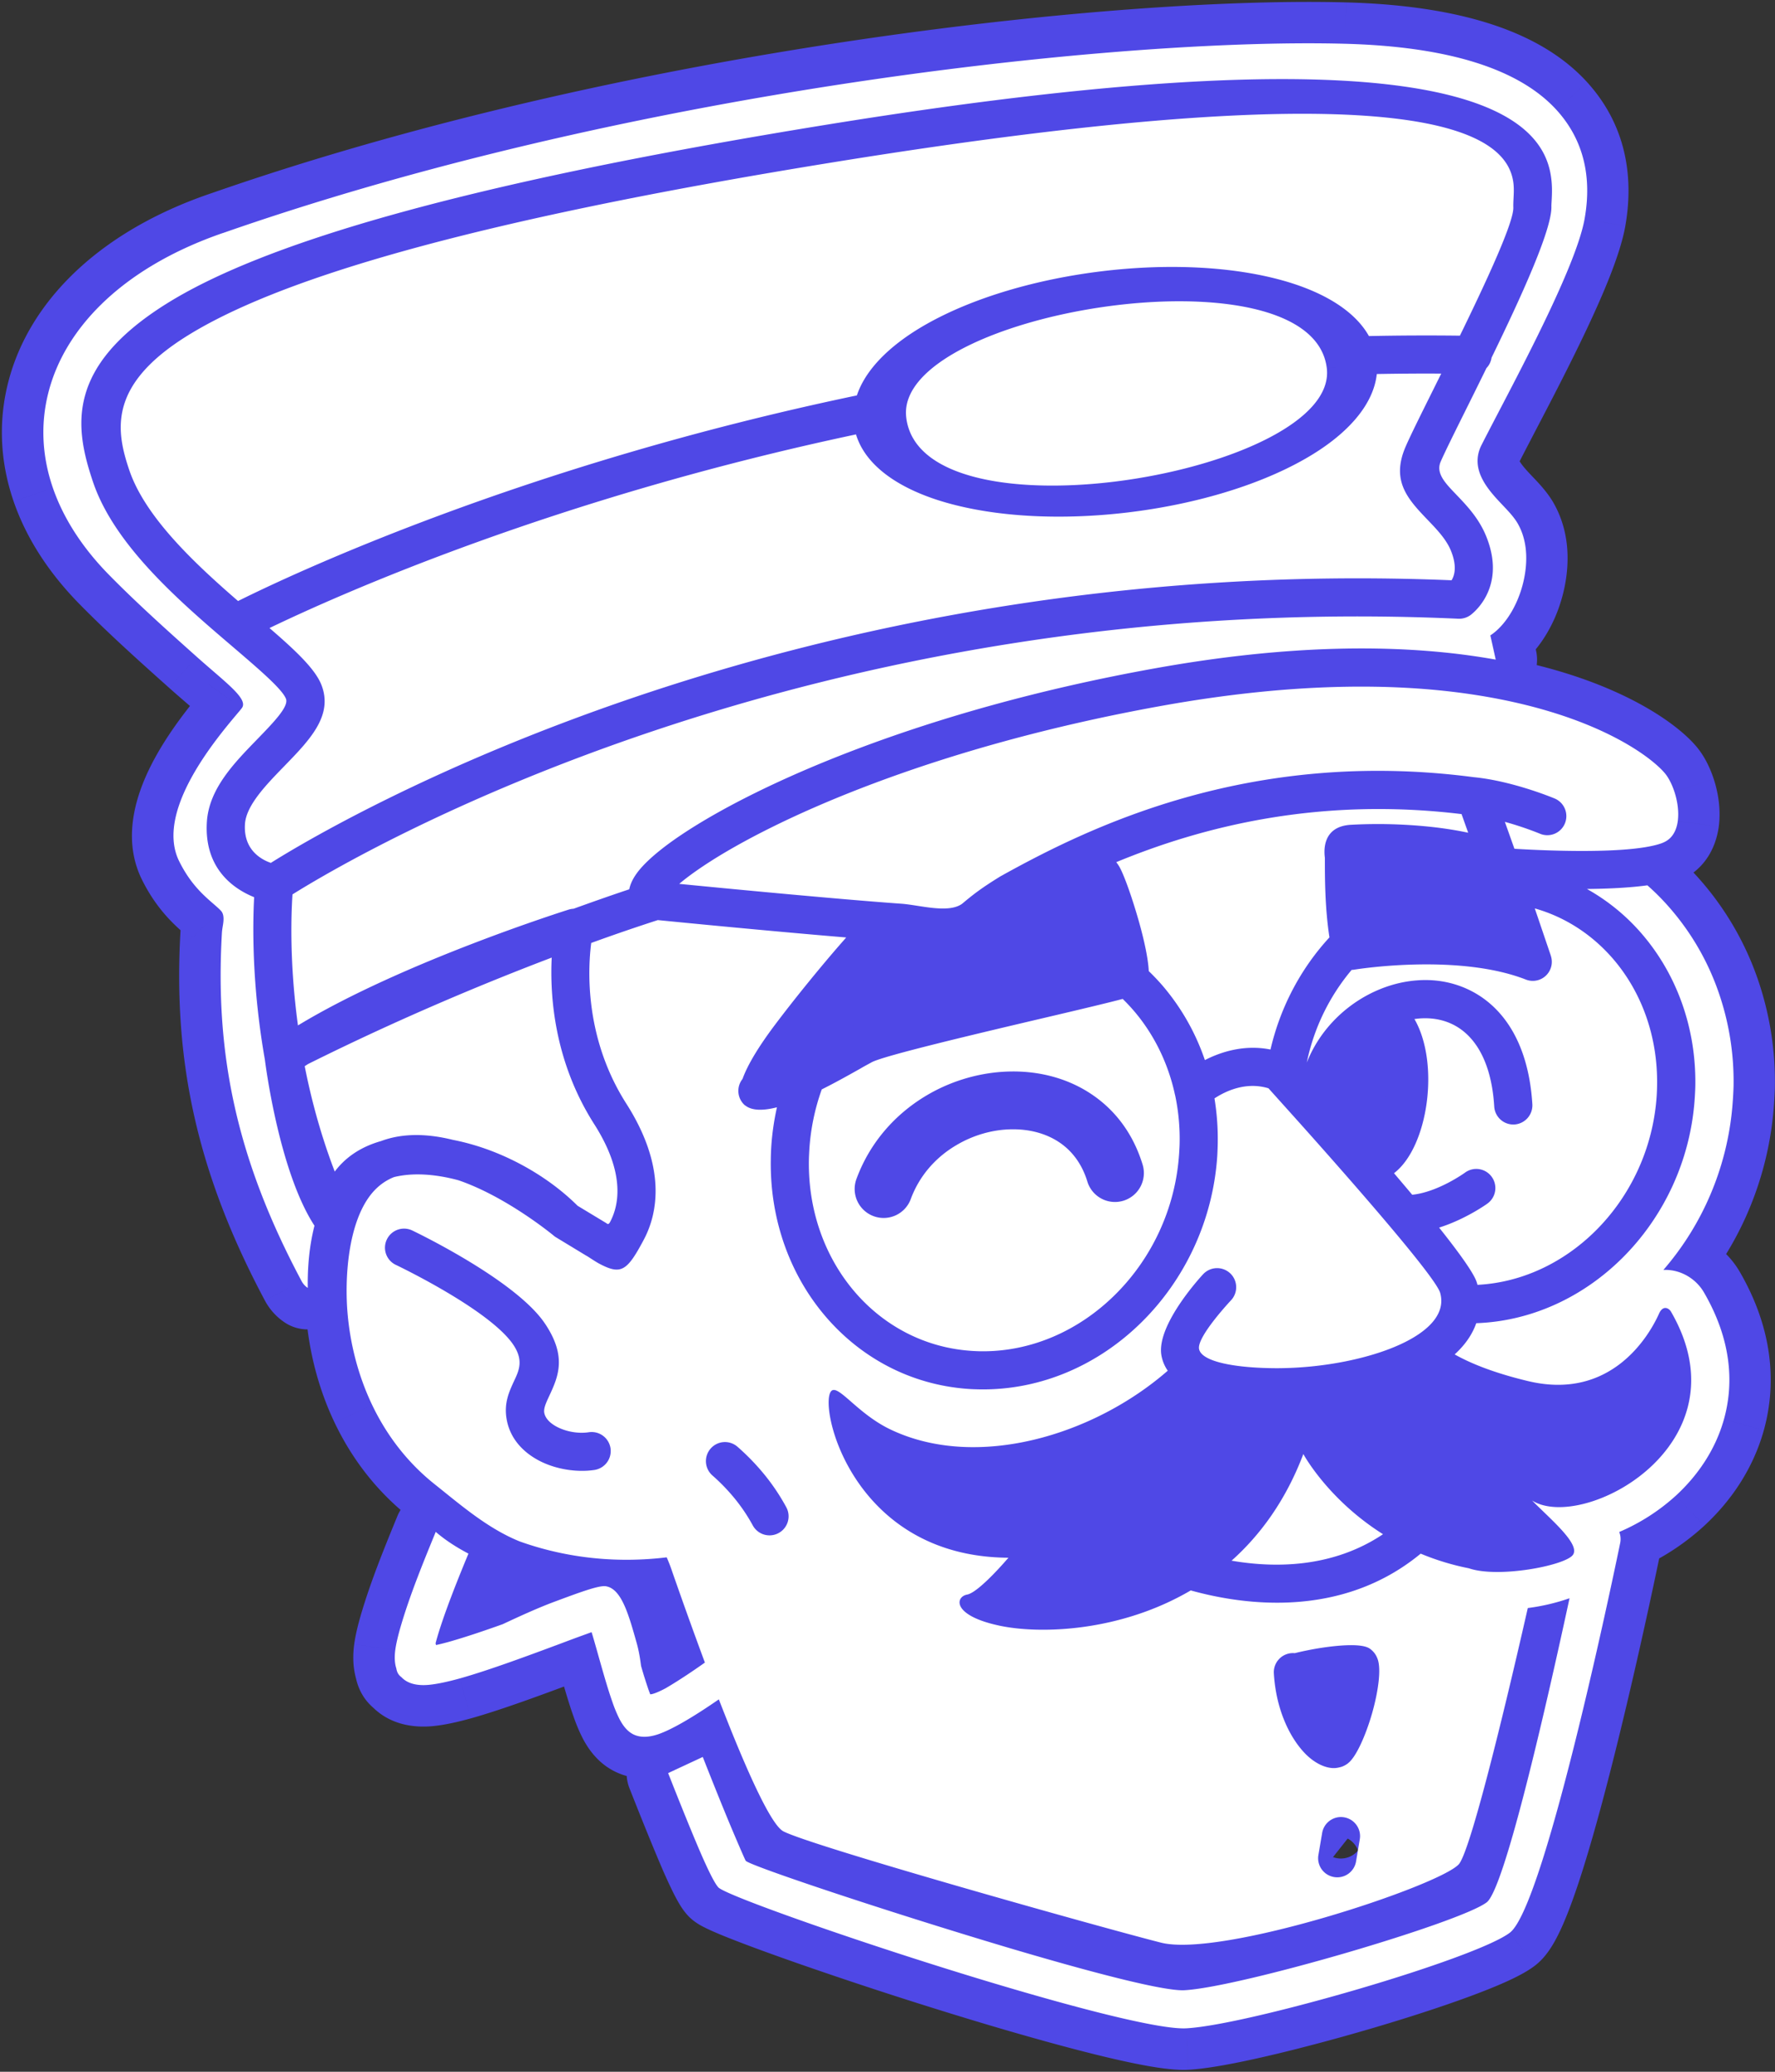 <svg xmlns="http://www.w3.org/2000/svg" width="246" height="287" fill="none"><rect width="100%" height="100%" fill="#333333" stroke="none"/><path fill="#4F48E6" fill-rule="evenodd" d="m68.29 108.58-3.438 67.127-1.107 34.035-3.209 17.302 14.103-5.397 31.688 12.741 76.446 25.37 25.77-32.597 28.26-30.831-20.442-56.76 2.113-29.495-120.572-5.386-29.612 3.891Z" clip-rule="evenodd"/><path fill="#4F48E6" d="m183.224 253.929-5.659-.961-.001.007 5.66.954Zm3.044-2.172-.943 5.662h.003l.94-5.662Zm2.172 3.039-5.658-.967-.004.023 5.662.944Zm-.511 3.066-5.662-.944-.001.003 5.663.941Zm-3.045 2.171.941-5.662-.021-.004-.92 5.666Zm-2.176-3.039-5.66-.953-.003.013 5.663.94Zm-83.094-21.57 5.357-2.062a5.74 5.74 0 0 0-8.617-2.662l3.26 4.724Zm-5.146 3.273-2.827-4.996-.013.008 2.84 4.988Zm-3.183 1.533 1.886 5.421.058-.021-1.944-5.4Zm-3.576.005 2.653-5.09a.888.888 0 0 0-.043-.022l-2.61 5.112Zm-1.89-2.14-5.133 2.567.022.044 5.112-2.611Zm-.947-2.293 5.432-1.856-.025-.07-5.407 1.926ZM83 229.644l-5.529 1.542.008.027 5.52-1.569Zm-.873-3.055 5.503-1.632-.022-.073-5.481 1.705Zm-.149-.479 5.48-1.705a5.739 5.739 0 0 0-7.461-3.682l1.981 5.387Zm-.926.341 1.954 5.397.027-.01-1.981-5.387Zm-3.193 1.176-2-5.38-.004.001 2.004 5.379Zm-14.141 4.891 1.525 5.533.025-.007-1.55-5.526Zm-4.295.889-.524-5.716-.009.001.533 5.715Zm-3.81-1.075 4.203-3.909a5.728 5.728 0 0 0-.783-.701l-3.42 4.61Zm-.416-.426-4.795 3.155.043.064 4.752-3.219Zm-.282-.783 5.66-.959a5.787 5.787 0 0 0-.195-.796l-5.465 1.755Zm-.138-2.57-5.685-.793-.007.051 5.692.742Zm.729-3.167 5.512 1.603v-.004l-5.512-1.599Zm4.875-13.172 3.76-4.337a5.74 5.74 0 0 0-9.072 2.163l5.312 2.174Zm4.534 3.018 5.297 2.211a5.74 5.74 0 0 0-2.617-7.287l-2.68 5.076Zm-4.337 11.623-5.511-1.604-.004.013 5.515 1.591Zm-.218.793-5.562-1.42a5.74 5.74 0 0 0-.08 2.478l5.642-1.058Zm.064.245-5.406 1.931a5.74 5.74 0 0 0 6.593 3.685l-1.187-5.616Zm1.862-.468-1.55-5.527-.004.001 1.554 5.526Zm7.377-2.417 1.93 5.406c.175-.063.346-.133.513-.212l-2.443-5.194Zm7.094-3.086-2.002-5.38-.01.004 2.012 5.376Zm7.174-2.172.804-5.683-.018-.003-.786 5.686Zm4.311 7.914-5.526 1.553.002.006 5.524-1.559Zm.596 3.135-5.692.738c.037.287.096.571.176.849l5.516-1.587Zm1.017 3.246-5.427 1.87.057.159 5.37-2.029Zm.25.676-5.358 2.061a5.738 5.738 0 0 0 5.438 3.678l-.08-5.739Zm2.113-.825 2.646 5.094c.08-.042.16-.086.24-.132l-2.886-4.962Zm5.465-3.571 3.308 4.691a5.739 5.739 0 0 0 2.072-6.692l-5.38 2.001Zm-4.651-12.954 5.424-1.878-.002-.006-5.422 1.884Zm-.644-1.623 5.227-2.371a5.74 5.74 0 0 0-5.916-3.327l.689 5.698Zm-20.368-2.203-2.146 5.323c.072.029.145.057.218.083l1.928-5.406Zm-11.761-7.904 3.572-4.492-.005-.005-3.567 4.497Zm-8.697-11.016-5.18 2.472.003.005 5.177-2.477Zm-3.4-12.667 5.718-.495v-.001l-5.718.496Zm3.246-16.488-4.488-3.578-.007.009 4.495 3.569Zm3.193-2.4-1.37-5.574a5.778 5.778 0 0 0-.75.24l2.12 5.334Zm8.947.442 1.867-5.428a5.99 5.99 0 0 0-.372-.114l-1.495 5.542Zm13.108 7.61 3.87-4.238a6.078 6.078 0 0 0-.242-.21l-3.628 4.448Zm.394.288 4.057 4.06a5.741 5.741 0 0 0-1.131-8.998l-2.926 4.938Zm-.006.005-4.057-4.059a5.739 5.739 0 0 0 1.083 8.968l2.974-4.909Zm4.173 2.528-2.974 4.909c.074.045.15.089.225.13l2.749-5.039Zm.165.085 3.184-4.776a5.834 5.834 0 0 0-.617-.358l-2.567 5.134Zm.644.415-3.128 4.813.01.006 3.118-4.819Zm1.006.612 2.694-5.068-.034-.018-2.66 5.086Zm6.163-3.273-5.063-2.704-.003.006 5.066 2.698Zm1.634-7.621-5.733.295v.003l5.733-.298Zm-4.035-11.267 4.84-3.085-.001-.003-4.839 3.088Zm-4.864-22.262-1.948-5.399a5.74 5.74 0 0 0-3.745 4.665l5.693.734Zm9.228-3.166.575-5.711a5.733 5.733 0 0 0-2.338.248l1.763 5.463Zm26.111 2.41 4.347 3.748a5.74 5.74 0 0 0-3.873-9.468l-.474 5.72Zm-.852.969-4.29-3.813-.038.043 4.328 3.77Zm-9.09 11.219-4.587-3.45-.005.006 4.592 3.444Zm-4.428 7.414 4.492 3.573c.393-.494.702-1.05.914-1.645l-5.406-1.928Zm-.021 3.278 4.592-3.444-.063-.082-4.529 3.526Zm.367.383-3.9 4.212a5.74 5.74 0 0 0 7.959-.154l-4.059-4.058Zm.011-.01 3.625-4.451a5.741 5.741 0 0 0-7.685.392l4.06 4.059Zm4.412.271 5.604 1.242a5.74 5.74 0 0 0-7.011-6.807l1.407 5.565Zm-.788 5.482 5.725.409.003-.034-5.728-.375Zm-.064 1.761 5.739.094-5.739-.094Zm7.632 21.778 4.353-3.741-4.353 3.741Zm19.867 10 .372-5.727h-.001l-.371 5.727Zm1.442.059-.11 5.739h.021l.089-5.739Zm22.465-9.324-4.035-4.083 4.035 4.083Zm10.474-23.04 5.727.378.005-.085-5.732-.293Zm.064-1.761 5.738.14.001-.053-5.739-.087Zm-.458-6.184-3.16-4.792a5.74 5.74 0 0 0-2.501 5.743l5.661-.951Zm7.488-1.4 4.254-3.853a5.746 5.746 0 0 0-2.587-1.64l-1.667 5.493Zm4.662 5.189 4.702-3.292a5.778 5.778 0 0 0-.425-.536l-4.277 3.828Zm.133.144 4.282-3.823a5.508 5.508 0 0 0-.223-.236l-4.059 4.059Zm19 23.018-5.535 1.519.004.015 5.531-1.534Zm-4.737 6.743-2.612-5.112-.001.001 2.613 5.111Zm-8.361 2.725 1.133 5.626h.002l-1.135-5.626Zm-9.51.952.01-5.74h-.005l-.005 5.74Zm-10.809-2.677 5.662-.941-.002-.011-5.66.952Zm4.428-6.727-4.182-3.931a5.694 5.694 0 0 0-.594.747l4.776 3.184Zm-.117-3.736-3.942 4.172.032.03 3.91-4.202Zm-3.736.112-4.172-3.943c-.15.158-.29.325-.42.499l4.592 3.444Zm-5.796 11.219-5.662.94.002.016 5.66-.956Zm.878 2.16 3.774 4.325a5.739 5.739 0 0 0 .984-7.535l-4.758 3.21Zm-38.409 8.148-2.472 5.181.003.001 2.469-5.182Zm-8.154-5.385-3.424-4.607-.029.022 3.453 4.585Zm24.482 23.145 4.385 3.704a5.742 5.742 0 0 0-4.352-9.444l-.033 5.74Zm-5.711 5.099-1.031-5.647-.004.001 1.035 5.646Zm4.407 4.3-1.212 5.611.006.001 1.206-5.612Zm26.573-4.87 1.535-5.53a5.738 5.738 0 0 0-4.439.579l2.904 4.951Zm31.868-5.093 2.204-5.3a5.741 5.741 0 0 0-5.857.873l3.653 4.427Zm6.68 2.022 1.862-5.429a5.814 5.814 0 0 0-.756-.203l-1.106 5.632Zm14.385-1.804 4.412 3.672a.971.971 0 0 0 .013-.016l-4.425-3.656Zm-5.62-7.578 3.059-4.857a5.741 5.741 0 0 0-7.161 8.872l4.102-4.015Zm19.25-26.169 4.965-2.879a.778.778 0 0 0-.028-.049l-4.937 2.928Zm-1.65.261-5.234-2.357-.007.018 5.241 2.339Zm-18.164 9.361 1.339-5.581-.004-.001-1.335 5.582Zm-10.165-3.698-3.869-4.241a5.74 5.74 0 0 0 1.042 9.236l2.827-4.995Zm2.991-4.322-.203-5.736a5.742 5.742 0 0 0-5.208 3.819l5.411 1.917Zm20.192-8.984 4.032 4.085.003-.003-4.035-4.082Zm10.09-22.209 5.728.378v-.011l-5.728-.367Zm.075-1.692-5.739-.09-.001.024 5.74.066Zm-7.377-21.006-4.354 3.74.002.001 4.352-3.741Zm-7.642-6.259-.053-5.74a5.741 5.741 0 0 0-2.737 10.756l2.79-5.016Zm8.372-.506 3.795-4.306a5.74 5.74 0 0 0-4.575-1.38l.78 5.686Zm3.283 3.332-4.358 3.735.005.006 4.353-3.741Zm6.557 11.384 5.416-1.9v-.001l-5.416 1.901Zm2.108 13.135-5.739-.093-.001.006 5.74.087Zm-.101 1.948 5.727.376.001-.022-5.728-.354Zm-3.486 13.906 5.224 2.378.002-.006-5.226-2.372Zm-6.142 9.569-4.333-3.764a5.74 5.74 0 0 0 4.333 9.504v-5.74Zm.207-.005v5.74l.07-.001-.07-5.739Zm5.424 3.135-4.967 2.877.002.004 4.965-2.881Zm2.772 17.547 5.528 1.547.002-.01-5.53-1.537Zm-6.636 10.559 3.889 4.221.002-.002-3.891-4.219Zm-7.887 5.066-2.237-5.286a5.74 5.74 0 0 0-3.089 7.428l5.326-2.142Zm.138 1.506-5.624-1.147-.027.138 5.651 1.009Zm-15.29 54.003 3.479 4.565.007-.005-3.486-4.56Zm-20.911 7.792 1.613 5.508.004-.001-1.617-5.507Zm-23.938 5.46.296 5.732h.003l-.299-5.732Zm-26.361-6.152-1.64 5.5.001.001 1.639-5.501ZM99.556 261.47l-4.133 3.983.008.009 4.125-3.992Zm-2.847-5.673-5.285 2.241.003.005 5.281-2.246Zm-4.125-10.166-2.42-5.204a5.74 5.74 0 0 0-2.919 7.313l5.339-2.109Zm4.806-2.235 5.342-2.098a5.739 5.739 0 0 0-7.763-3.106l2.42 5.204Zm4.183 10.352-5.288 2.233.01.022 5.278-2.255Zm1.777 4.039-4.196 3.916.077.081 4.119-3.997Zm36.196 11.98-1.64 5.501h.002l1.638-5.501Zm24.577 5.945.293 5.732h.008l-.301-5.732Zm22.72-5.258 1.614 5.508h.001l-1.615-5.508Zm19.191-6.919 3.478 4.566.008-.006-3.486-4.56Zm11.48-42.124 5.611 1.21a5.739 5.739 0 0 0-7.53-6.62l1.919 5.41Zm-5.79 1.362-.734-5.693a5.739 5.739 0 0 0-4.863 4.421l5.597 1.272Zm-9.58 35.52 4.145 3.971v-.001l-4.145-3.97Zm-41.257 10.825 1.414-5.563-.002-.001-1.412 5.564ZM108.561 253.7l2.651-5.091-.009-.005-2.642 5.096Zm-7.451-14.471-5.346 2.089.022.057 5.324-2.146Zm-58.468-60.805-3.167 4.787a5.74 5.74 0 0 0 8.906-4.867l-5.74.08Zm-.857-.947-5.066 2.7.016.029 5.05-2.729Zm-9.24-24.013-5.599 1.262v.003l5.6-1.265ZM30.753 129.2l5.73.337.002-.035-5.732-.302Zm.112-.894 5.659.96.004-.024-5.663-.936Zm-.25-2.123-4.218 3.893.038.041 4.18-3.934Zm-.985-.916 3.814-4.29-.064-.055-3.75 4.345Zm-4.8-5.934 5.139-2.556v-.001l-5.14 2.557Zm8.105-20.532 4.388 3.7.039-.046-4.427-3.654Zm.586-.724-4.64-3.38-.063.088 4.703 3.292Zm-6.249-7.068-3.823 4.281.003.003 3.82-4.284ZM15.1 79.647l4.097-4.02-.002-.002-4.095 4.022ZM7.314 67.582l-5.428 1.866v.003l5.428-1.87ZM6.77 54.106l5.542 1.493v-.002l-5.542-1.49Zm7.217-11.895 4.019 4.098.002-.002-4.021-4.096Zm16.892-9.92h5.74a5.74 5.74 0 0 0-7.605-5.428l1.865 5.428Zm0 .005h-5.74a5.74 5.74 0 0 0 7.632 5.42l-1.892-5.42Zm76.989-19.212.955 5.66h.001l-.956-5.66Zm78.49-7.015.152-5.738h-.001l-.151 5.738Zm29.372 9.197 4.253-3.855-.003-.004-4.25 3.859Zm3.869 15.061 5.652 1.004v-.003l-5.652-1Zm-12.065 27.03-5.085-2.66-.013.023 5.098 2.638Zm-2.219 4.29-5.111-2.612-.009.017 5.12 2.596Zm2.895 8.313-4.173 3.941.016.017 4.157-3.958Zm2.065 2.475 4.945-2.915-.029-.047-4.916 2.962Zm1.134 3.337 5.686-.782-.001-.008-5.685.79Zm-.99 7.052-5.332-2.125-.002.004 5.334 2.121Zm-3.88 5.21-3.166-4.788a5.74 5.74 0 0 0-2.437 6.033l5.603-1.245Zm.745 3.353-.99 5.654a5.74 5.74 0 0 0 6.593-6.899l-5.603 1.245Zm-2.89-.468-.828 5.68.029.004.799-5.684ZM160.03 92.6l1.016 5.649h.001l-1.017-5.65Zm-65.397 22.911-3.174-4.782-.003.002 3.177 4.78Zm-5.63 4.545-4.221-3.89-.019.02 4.24 3.87Zm-1.805 3.151 1.806 5.448a5.739 5.739 0 0 0 3.825-4.334l-5.631-1.114Zm-7.717 2.693.128 5.738a5.746 5.746 0 0 0 1.834-.344l-1.962-5.394Zm-.692.122 1.688 5.486.01-.003-1.698-5.483Zm-37.505 16.041-5.687.775a5.74 5.74 0 0 0 8.666 4.132l-2.979-4.907Zm-.755-18.154-3.046-4.865a5.74 5.74 0 0 0-2.681 4.48l5.727.385Zm161.578-38.185-.259 5.734.056.002.203-5.736Zm1.628-.474h5.74a5.74 5.74 0 0 0-8.998-4.725l3.258 4.725Zm0 .005h-5.74a5.74 5.74 0 0 0 9.799 4.059l-4.059-4.059Zm2.267-10.857-5.335 2.117.002.003 5.333-2.12Zm-4.241-5.929 4.146-3.968-.004-.005-4.142 3.973Zm-2.108-4.513-5.262-2.291-.002.003 5.264 2.288Zm3.614-7.424 5.139 2.557.004-.01-5.143-2.547Zm2.735-5.535-4.115-4.001c-.42.432-.769.927-1.035 1.468l5.15 2.533Zm.703-1.437-5.161-2.512a5.722 5.722 0 0 0-.512 1.64l5.673.872Zm8.297-20.958 5.737-.174-.002-.065-5.735.239Zm.032-.75 5.728.369.006-.11-5.734-.26Zm-.117-3.556 5.667-.912-.001-.003-5.666.915ZM114.894 17.23l-.915-5.667h-.001l.916 5.667Zm-91.8 24.832-3.038-4.87-.004.002 3.042 4.868ZM12.886 66.794 7.448 68.63l.001.005 5.437-1.841ZM32.04 89.429l3.733-4.36-.005-.005-3.728 4.365Zm7.584 7.387 5.367-2.036a9.75 9.75 0 0 0-.019-.049l-5.348 2.085Zm-4.05 5.668-4.118-4v.002l4.118 3.998Zm-6.913 11.389-5.73-.354v.003l5.73.351Zm6.546 10.421 5.732.297a5.74 5.74 0 0 0-3.581-5.619l-2.151 5.322Zm1.495 22.523 5.705-.634a5.625 5.625 0 0 0-.053-.366l-5.652 1Zm6.87 22.991 5.56 1.431a5.74 5.74 0 0 0-.75-4.566l-4.81 3.135Zm119.279-18.053 5.612-1.205a3.48 3.48 0 0 0-.025-.109l-5.587 1.314Zm-.058-.266 5.652-.997a5.262 5.262 0 0 0-.05-.25l-5.602 1.247Zm-5.684-11.479-4.373 3.718.019.022 4.354-3.74Zm-1.528-1.618 3.997-4.12a5.741 5.741 0 0 0-5.463-1.43l1.466 5.55Zm-9.611 2.331 1.311 5.588.005-.001-1.316-5.587Zm-25.169 6.434-2.751-5.037a.437.437 0 0 0-.022.012l2.773 5.025Zm-1.554.868 2.821 4.999.12-.07-2.941-4.929Zm-5.375 2.9-2.556-5.139a5.74 5.74 0 0 0-2.851 3.212l5.407 1.927Zm-1.714 8.287-5.727-.379v.007l5.727.372Zm-.063 1.511 5.739.095v-.024l-5.739-.071Zm6.37 18.266-4.352 3.742.001.001 4.351-3.743Zm16.179 8.153.395-5.726-.023-.002-.372 5.728Zm1.198.058-.091 5.74.091-5.74Zm18.669-7.812-4.03-4.087-.006.006 4.036 4.081Zm8.899-19.602 5.728.372v-.004l-5.728-.368Zm.069-1.516 5.738.141.001-.046-5.739-.095Zm3.491-11.405-5.432 1.853a5.738 5.738 0 0 0 8.043 3.259l-2.611-5.112Zm9.096-1.469-1.111 5.631a5.74 5.74 0 0 0 6.703-4.338l-5.592-1.293Zm8.175-15.536 4.222 3.889a5.744 5.744 0 0 0 1.451-4.762l-5.673.873Zm-.634-10.979 5.74.012v-.012h-5.74Zm0-.043h5.74c0-.27-.019-.54-.057-.807l-5.683.807Zm3.619-4.571.313 5.731.018-.001-.331-5.73Zm11.507.335-.661 5.702.009.001.652-5.703Zm4.736.767-1.194 5.614a5.743 5.743 0 0 0 5.513-1.833 5.743 5.743 0 0 0 1.089-5.706l-5.408 1.925Zm-.921-2.587 5.408-1.925a5.74 5.74 0 0 0-4.72-3.774l-.688 5.699Zm-47.861 6.663-2.193-5.304a5.738 5.738 0 0 0-2.249 8.939l4.442-3.635Zm.399.575-4.944 2.916.003.005 4.941-2.921Zm2.789 7.791 5.527-1.55-.004-.013-5.523 1.563Zm1.325 6.728-5.732.286a5.742 5.742 0 0 0 1.756 3.854l3.976-4.14Zm1.927 2.033 4.357-3.737-.001-.002-4.356 3.739Zm-52.167 72.231-5.054 2.721.016.029 5.038-2.75Zm-1.054 3.576 2.733 5.048.001-.001-2.734-5.047Zm-3.587-1.054-5.048 2.732.019.035 5.029-2.767Zm-2.437-3.64-4.476 3.593.011.015 4.465-3.608Zm-3.157-3.284 3.792-4.309-.027-.023-3.764 4.332Zm-.25-3.725-4.311-3.789-.01.012 4.321 3.777Zm3.726-.25 3.79-4.311-.025-.022-3.765 4.333Zm3.8 3.943 4.467-3.603-.001-.001-4.466 3.604Zm87.186-41.836-3.483-4.563a5.74 5.74 0 0 0-.888 8.283l4.371-3.72Zm2.523 2.98-4.4 3.686a5.739 5.739 0 0 0 4.96 2.026l-.56-5.712Zm7.328-3.065-3.393-4.63a5.749 5.749 0 0 0-.666.571l4.059 4.059Zm3.694.59-4.654 3.36.007.01 4.647-3.37Zm-.591 3.688-3.356-4.656c-.25.18-.485.38-.703.598l4.059 4.058Zm-6.706 3.343-1.731-5.473a5.74 5.74 0 0 0-2.756 9.053l4.487-3.58Zm5.242 7.648-5.535 1.518.029.101 5.506-1.619Zm.075.282-5.587 1.314a5.739 5.739 0 0 0 5.878 4.418l-.291-5.732Zm16.312-7.435-4.032-4.086-.002.002 4.034 4.084Zm8.531-18.777 5.728.376.003-.062-5.731-.314Zm.053-1.447 5.739.105.001-.02-5.74-.085Zm-6.088-17.483 4.354-3.741h-.001l-4.353 3.741Zm-10.862-7.009 1.567-5.522a5.74 5.74 0 0 0-7.002 7.367l5.435-1.845Zm2.224 6.551v5.74a5.739 5.739 0 0 0 5.435-7.585l-5.435 1.845Zm-.005 0v-5.74a5.741 5.741 0 0 0-5.435 7.586l5.435-1.846Zm-.043 1.799-5.342-2.099-.018.047 5.36 2.052Zm-3.411 1.511-2.084 5.349.014.005 2.07-5.354Zm-23.715-1.383.812 5.682.086-.013-.898-5.669Zm-.431.042-.213-5.736a5.742 5.742 0 0 0-4.175 2.035l4.388 3.701Zm-6.222 12.832-5.62-1.167a5.74 5.74 0 0 0 10.954 3.288l-5.334-2.121Zm8.526-9.404-2.674-5.079-.006.003 2.68 5.076Zm6.69-1.975.439 5.723.016-.001-.455-5.722Zm6.855 1.123-2.322 5.25.007.003 2.315-5.253Zm9.191 16.041 5.73-.335-.001-.017-5.729.352Zm-5.279.309 5.73-.335-.001-.016-5.729.351Zm-6.041-11.507-2.339 5.242.028.012 2.311-5.254Zm-4.338-.686-.463-5.721-.081.007.544 5.714Zm-.681.074-.793-5.685a5.741 5.741 0 0 0-4.179 8.553l4.972-2.868ZM80.04 167.046l-4.05 4.068c.327.325.692.61 1.087.848l2.963-4.916Zm3.911 2.357 3.377-4.642a6.055 6.055 0 0 0-.414-.274l-2.963 4.916Zm.187.128 4.058-4.059a5.803 5.803 0 0 0-.682-.583l-3.376 4.642Zm.399-.229L89.603 172l.004-.007-5.07-2.691Zm1.006-4.869-5.733.277c0 .013 0 .025.002.038l5.73-.315Zm-3.204-8.702-4.84 3.086.005.008 4.835-3.094Zm-5.886-23.066 5.732.288a5.74 5.74 0 0 0-7.771-5.653l2.039 5.365Zm-33.769 14.748-2.56-5.137a5.407 5.407 0 0 0-.393.215l2.953 4.922Zm-.463.298-3.223-4.75a5.74 5.74 0 0 0-2.408 5.862l5.631-1.112Zm4.162 14.598-5.36 2.052a5.74 5.74 0 0 0 9.954 1.39l-4.594-3.442Zm6.413-4.231 1.574 5.52a6.39 6.39 0 0 0 .43-.141l-2.004-5.379Zm9.952-.17-1.38 5.571c.095.024.19.045.286.063l1.094-5.634Zm4.434 1.208-1.904 5.415.015.005 1.889-5.42Zm-12.337 16.11 2.848-4.984a5.318 5.318 0 0 0-.374-.195l-2.474 5.179Zm-1.24-3.518 5.171 2.491a.226.226 0 0 0 .008-.017l-5.179-2.474Zm3.518-1.245 2.848-4.984a5.843 5.843 0 0 0-.374-.196l-2.474 5.18Zm18.356 12.847 4.748-3.225-.002-.003-4.746 3.228Zm.617 10.107 5.197 2.436.008-.016-5.205-2.42Zm-.676 2.293-5.656.976v.005l5.656-.981Zm1.714 1.938 2.701-5.065-.003-.002-2.698 5.067Zm4.45.766-.86-5.675-.038.006.897 5.669Zm3.017 2.209 5.675-.859-.004-.024-5.671.883Zm-2.209 3.012-.862-5.675-.02.003.882 5.672Zm-7.738-1.309-2.7 5.065.013.007 2.687-5.072Zm-4.45-5.727 5.657-.975-.002-.01-5.654.985Zm1.086-5.396-5.202-2.427-.002.005 5.204 2.422Zm-.175-4.929 4.748-3.224v-.001l-4.748 3.225ZM178.184 38.986l1.611-5.509-.006-.002-1.605 5.511Zm11.522 7.579-5.011 2.799a5.74 5.74 0 0 0 5.129 2.94l-.118-5.74Zm12.608-.053-.072 5.739a5.74 5.74 0 0 0 5.229-3.22l-5.157-2.52Zm7.409-17.75 5.737-.165-.002-.055-5.735.22Zm.026-1.197 5.728.367a1.34 1.34 0 0 0 .004-.063l-5.732-.304Zm-.048-2.443 5.671-.886-.005-.031-5.666.917Zm-93.977-2.671.915 5.666-.915-5.666ZM25.893 46.559l3.04 4.87v-.001l-3.04-4.868Zm-7.994 18.553-5.437 1.84 5.437-1.84Zm15.083 18.16-3.757 4.338a5.74 5.74 0 0 0 6.318.798l-2.561-5.137Zm85.765-28.485 1.173 5.62a5.741 5.741 0 0 0 4.274-3.81l-5.447-1.81Zm9.649-9.877-2.825-4.997-.002.001 2.827 4.996Zm-3.481 80.294.414-5.725-.007-.001-.407 5.726Zm8.404.01 3.35 4.661c.113-.081.222-.166.329-.255l-3.679-4.406Zm5.306-3.794-2.788-5.018a6.13 6.13 0 0 0-.222.13l3.01 4.888Zm65.616-13.747-.747 5.691c.065.008.13.016.196.022l.551-5.713Zm11.224 2.959 2.261-5.276a5.447 5.447 0 0 0-.446-.169l-1.815 5.445Zm1.394 3.47-5.275-2.261-.008.018 5.283 2.243Zm-3.464 1.394-2.567 5.134c.1.05.202.098.306.142l2.261-5.276Zm-4.849-1.634 1.509-5.538a5.741 5.741 0 0 0-6.917 7.46l5.408-1.922Zm1.326 3.731-5.409 1.921a5.741 5.741 0 0 0 5.064 3.809l.345-5.73Zm20.213-.702-1.776-5.459-.01.004 1.786 5.455Zm1.091-.549-3.439-4.595-.032.024 3.471 4.571Zm1.341-2.591 5.684.799.007-.05-5.691-.749Zm-.463-4.05 5.458-1.776-.01-.03-5.448 1.806Zm-1.171-2.374-4.598 3.436a.68.68 0 0 1 .021.028l4.577-3.464Zm-27.238-11.171-.827 5.68.827-5.68Zm-42.689 1.639-1.016-5.65v.001l1.016 5.649Zm-63.412 22.129-3.174-4.782-.006.004 3.18 4.778Zm-3.417 2.528-3.726-4.365a5.739 5.739 0 0 0 3.169 10.078l.557-5.713Zm96.67-70.629-.103-5.739a5.74 5.74 0 0 0-5.604 5.126l5.707.613Zm-10.085 11.842 2.825 4.996-2.825-4.996Zm-49.783 5.918-1.606 5.51 1.606-5.51Zm-12.304-9.394 5.495-1.657a5.74 5.74 0 0 0-6.685-3.958l1.19 5.615ZM37.341 87.013l-2.492-5.171a5.74 5.74 0 0 0-1.257 9.517l3.749-4.346Zm7.206 7.903 5.355-2.066-5.355 2.066Zm-5.184 11.251-4.112-4.005-.01.01 4.122 3.995Zm-5.423 8.015 5.729.352-5.729-.352Zm3.587 5.364-1.885 5.422a5.743 5.743 0 0 0 4.94-.563l-3.055-4.859ZM201.16 80.397l-.237 5.735a5.74 5.74 0 0 0 5.093-2.674l-4.856-3.06Zm-.063-4.05-5.333 2.123.003.009 5.33-2.132Zm-3.14-4.21 4.145-3.97-.005-.005-4.14 3.975Zm-3.146-10.293-5.259-2.3-.003.009 5.262 2.291Zm3.715-7.647 5.139 2.557.002-.004-5.141-2.553Zm1.208-2.433 5.141 2.554a5.741 5.741 0 0 0-5.1-8.293l-.041 5.74Zm-15.865-.745-5.7.678.001.002 5.699-.68Zm-58.287 6.765 5.705-.632-5.705.632Zm.638 108.314-5.384-1.988-.008.021 5.392 1.967Zm-5.151 2.39-1.972 5.391.004.001 1.968-5.392Zm-2.385-5.152 5.386 1.984.001-.001-5.387-1.983Zm9.766-11.602 2.913 4.946.01-.006-2.923-4.94Zm11.554-3.294.101 5.739h.005l-.106-5.739Zm11.379 3.225 3.234-4.742-.001-.001-3.233 4.743Zm6.961 9.686 5.492-1.669-.001-.004-5.491 1.673Zm-2.666 4.998 1.657 5.495.013-.004-1.67-5.491Zm-4.992-2.672 5.494-1.661-.005-.017-5.489 1.678Zm-3.827-5.386 3.238-4.739-.011-.008-3.227 4.747Zm-6.732-1.841-.099-5.739h-.008l.107 5.739Zm-7.595 2.192 2.914 4.945.003-.001-2.917-4.944Zm59.128 53.897 3.196 4.768a5.74 5.74 0 0 0-.136-9.624l-3.06 4.856Zm-11.037-11.102 5.056-2.717a5.741 5.741 0 0 0-10.424.683l5.368 2.034Zm-9.947 14.774-3.826-4.279a5.74 5.74 0 0 0 2.857 9.937l.969-5.658Zm6.626 13.577-4.078-4.04a5.74 5.74 0 0 0 .019 8.098l4.059-4.058Zm2.128-.767-.523 5.716c.636.058 1.276.01 1.896-.142l-1.373-5.574Zm3.705-.739.848 5.676.013-.002-.861-5.674Zm6.695.106-3.251 4.731.014.009 3.237-4.74Zm.596.564-4.461 3.612a5.737 5.737 0 0 0 8.519.447l-4.058-4.059Zm.005-.005 4.531-3.524a5.738 5.738 0 0 0-8.589-.535l4.058 4.059Zm.463.825-5.348 2.084a.765.765 0 0 1 .013.034l5.335-2.118Zm-.766 7.637-5.517-1.585v.001l5.517 1.584Zm-3.273 6.823-3.557-4.505a5.574 5.574 0 0 0-.502.446l4.059 4.059Zm-.006.005-4.058-4.059a5.739 5.739 0 0 0-1.075 6.626l5.133-2.567Zm.006.011 3.49 4.556a5.738 5.738 0 0 0 1.643-7.123l-5.133 2.567Zm-.804.463 2.166 5.315-2.166-5.315Zm-.442.133-1.163-5.621a4.466 4.466 0 0 0-.193.044l1.356 5.577Zm-.596.09-.301-5.732-.042.003.343 5.729Zm-4.194-2.065 4.135-3.981-.005-.005-4.13 3.986Zm-2.905-4.694 5.335-2.117-.005-.012-5.33 2.129Zm-1.379-6.36 5.73-.347-.001-.001-5.729.348Zm.772-2.022 4.059 4.059a5.744 5.744 0 0 0 0-8.118l-4.059 4.059Zm11.577 25.096a3.092 3.092 0 0 1-3.558 2.53l1.887-11.324c-4.561-.76-8.873 2.316-9.647 6.873l11.318 1.921Zm-3.555 2.53a3.1 3.1 0 0 1-2.546-3.59l11.315 1.935c.784-4.583-2.324-8.911-6.889-9.669l-1.88 11.324Zm-2.55-3.567-.511 3.066 11.323 1.887.511-3.065-11.323-1.888Zm-.512 3.069a3.098 3.098 0 0 1 3.559-2.55l-1.881 11.324c4.551.756 8.885-2.305 9.647-6.893l-11.325-1.881Zm3.538-2.554a3.102 3.102 0 0 1 2.566 3.567l-11.325-1.88c-.757 4.563 2.326 8.899 6.92 9.645l1.839-11.332Zm2.564 3.58.516-3.065-11.32-1.907-.516 3.066 11.32 1.906ZM96.354 230.7c-1.45 1-3.185 2.137-4.713 3.001l5.653 9.992c1.954-1.106 4.007-2.459 5.581-3.545l-6.52-9.448Zm-4.726 3.009c-1.009.574-1.79.941-2.287 1.12l3.889 10.801c1.366-.492 2.787-1.21 4.078-1.945l-5.68-9.976Zm-2.228 1.099c-.254.088-.276.058-.109.056.198-.003.605.038 1.071.281l-5.306 10.18c2.976 1.551 6.02 1.055 8.115.326L89.4 234.808Zm.919.315c.4.204.617.43.687.511.064.073.027.05-.075-.149l-10.223 5.221c.773 1.513 2.101 3.472 4.391 4.641l5.22-10.224Zm.634.405c-.202-.404-.43-.941-.65-1.582l-10.862 3.711c.366 1.073.787 2.09 1.245 3.005l10.267-5.134Zm-.674-1.652c-.561-1.577-1.143-3.635-1.76-5.802l-11.041 3.139c.576 2.028 1.271 4.504 1.987 6.514l10.814-3.851Zm-1.751-5.774c-.351-1.258-.7-2.477-.9-3.145l-11.005 3.264c.174.588.506 1.743.847 2.965l11.058-3.084Zm-.921-3.218-.15-.479-10.96 3.41.148.479 10.962-3.41Zm-7.611-4.161-.926.341 3.962 10.774.926-.341-3.962-10.774Zm-.9.331c-1.26.457-2.226.817-3.238 1.193l4 10.76c1.02-.379 1.94-.722 3.147-1.159l-3.908-10.794Zm-3.242 1.194c-4.442 1.654-9.834 3.662-13.688 4.743l3.102 11.053c4.416-1.239 10.318-3.446 14.593-5.038l-4.007-10.758Zm-13.662 4.736c-1.564.431-2.648.648-3.294.707l1.048 11.431c1.675-.153 3.54-.586 5.296-1.071l-3.05-11.067Zm-3.303.708c-.355.033-.37-.017-.167.038.112.031.287.093.493.212.21.122.416.284.6.481l-8.407 7.817c2.573 2.767 6.037 3.116 8.547 2.882l-1.066-11.43Zm.142.03c.278.206.617.52.918.965l-9.505 6.438a7.479 7.479 0 0 0 1.747 1.816l6.84-9.219Zm.96 1.029c.42.638.543 1.182.582 1.413l-11.318 1.919c.146.859.46 1.935 1.146 2.978l9.59-6.31Zm.388.617c.061.19.064.297.063.28 0-.008-.001-.04.002-.101.003-.06.01-.144.023-.252l-11.383-1.484c-.192 1.47-.217 3.255.365 5.068l10.93-3.511Zm.082-.023c.068-.489.24-1.273.556-2.356l-11.024-3.205c-.387 1.333-.726 2.71-.902 3.976l11.37 1.585Zm.557-2.36c1.17-4.038 2.907-8.279 4.674-12.597l-10.624-4.348c-1.714 4.187-3.703 9.014-5.076 13.747l11.026 3.198Zm-4.398-10.434c1.842 1.597 3.862 2.831 5.614 3.757l5.36-10.152c-1.291-.682-2.496-1.448-3.454-2.279l-7.52 8.674Zm2.998-3.531c-1.575 3.773-3.5 8.616-4.552 12.231l11.022 3.208c.853-2.931 2.548-7.242 4.123-11.016l-10.593-4.423Zm-4.556 12.244c-.086.298-.18.63-.265.964l11.123 2.84c.043-.166.098-.366.172-.622l-11.03-3.182Zm-.345 3.442c.054.288.144.681.3 1.118l10.811-3.862a4.424 4.424 0 0 1 .172.628l-11.283 2.116Zm6.894 4.803a35.884 35.884 0 0 0 2.228-.559l-3.108-11.051a23.82 23.82 0 0 1-1.496.378l2.376 11.232Zm2.225-.558c2.376-.666 5.127-1.598 7.757-2.537l-3.862-10.811c-2.554.913-5.008 1.738-6.996 2.295l3.1 11.053Zm8.27-2.749c2.336-1.099 4.64-2.148 6.661-2.904l-4.022-10.752c-2.502.936-5.18 2.164-7.527 3.269l4.887 10.387Zm6.652-2.901c1.822-.678 3.237-1.201 4.312-1.546.536-.172.862-.258 1.031-.295.08-.017.052-.006-.056.004-.082.008-.42.039-.9-.028l1.57-11.372c-1.284-.177-2.453.051-3.01.17-.71.151-1.449.368-2.14.589-1.382.443-3.072 1.072-4.811 1.719l4.004 10.759Zm4.368-1.868c-1.036-.146-1.684-.679-1.929-.936-.183-.194-.13-.214.071.22.186.402.4.977.655 1.783.254.801.502 1.686.792 2.717l11.052-3.106c-.523-1.859-1.18-4.266-2.078-6.208-.75-1.623-2.683-5.232-6.955-5.836l-1.608 11.366Zm-.41 3.79c.188.662.31 1.403.429 2.314l11.384-1.477c-.137-1.057-.344-2.467-.764-3.955l-11.048 3.118Zm.605 3.163a73.57 73.57 0 0 0 1.106 3.529l10.854-3.739a61.93 61.93 0 0 1-.928-2.964l-11.032 3.174Zm1.163 3.688c.031.082.062.165.106.288.04.109.096.263.156.42l10.715-4.121c-.132-.344-.017-.061-.238-.644l-10.739 4.057Zm5.7 4.386c1.34-.018 2.494-.479 2.884-.634.61-.243 1.23-.543 1.795-.836l-5.293-10.187c-.184.096-.343.174-.475.237-.135.063-.223.1-.27.119-.056.022-.01 0 .116-.034a4.592 4.592 0 0 1 1.084-.143l.158 11.478Zm4.919-1.602c2.144-1.247 4.427-2.812 5.887-3.842l-6.616-9.382c-1.391.982-3.345 2.313-5.043 3.301l5.772 9.923Zm7.959-10.534a648.602 648.602 0 0 1-4.607-12.831l-10.848 3.757a663.75 663.75 0 0 0 4.696 13.076l10.759-4.002Zm-4.61-12.837c-.274-.79-.556-1.49-.838-2.11l-10.455 4.742c.134.295.288.67.45 1.136l10.844-3.768Zm-6.754-5.437c-7.403.895-13.478-.388-17.75-1.912l-3.857 10.813c5.605 1.999 13.485 3.644 22.985 2.495l-1.378-11.396Zm-17.532-1.829c-3.449-1.39-6.379-3.925-10.336-7.072l-7.145 8.985c3.27 2.601 7.791 6.559 13.188 8.734l4.292-10.647Zm-10.341-7.077c-3.15-2.498-5.464-5.606-7.086-8.997l-10.355 4.955c2.284 4.774 5.633 9.329 10.307 13.036l7.134-8.994Zm-7.084-8.992c-1.633-3.421-2.553-7.127-2.862-10.689l-11.437.991c.415 4.793 1.655 9.858 3.94 14.643l10.36-4.945Zm-2.862-10.69c-.173-1.989-.17-4.627.209-7.127.398-2.627 1.105-4.403 1.814-5.295l-8.99-7.139c-2.538 3.195-3.658 7.303-4.175 10.717-.535 3.543-.532 7.105-.295 9.837l11.437-.993Zm2.016-12.413c.3-.377.566-.542.825-.645l-4.24-10.668c-2.124.844-4.02 2.223-5.561 4.156l8.976 7.157Zm.076-.405c1.353-.333 3.449-.301 6.08.41l2.991-11.084c-3.797-1.024-7.97-1.418-11.812-.474l2.74 11.148Zm5.709.296c5.267 1.812 10.633 6.048 11.347 6.63l7.256-8.896c-.787-.641-7.512-6.059-14.87-8.59L61.68 168.94Zm11.105 6.421c.469.428.93.745 1.338.987l5.852-9.876c.121.072.326.207.55.412l-7.74 8.477Zm.206-8.011-.005.006 8.115 8.119.005-.005-8.115-8.12Zm1.078 8.974 4.173 2.528 5.948-9.818-4.172-2.528-5.949 9.818Zm4.398 2.658c.161.088.301.157.347.18l5.134-10.268-.017-.008-.01-.005-.004-.002.047.025-5.497 10.078Zm-.27-.178c.193.129.664.429.7.452l6.256-9.625c-.39-.254-.398-.252-.588-.379l-6.368 9.552Zm.71.458c.284.184.83.549 1.463.88l5.321-10.173a1.755 1.755 0 0 1-.131-.077c-.103-.064-.204-.13-.417-.268l-6.236 9.638Zm1.43.862c1.41.75 5.008 2.64 8.815.549 1.558-.857 2.579-2.107 3.224-3.02.67-.95 1.295-2.068 1.884-3.172l-10.132-5.397c-.562 1.054-.903 1.626-1.13 1.946-.1.144-.113.142-.038.066.08-.081.298-.283.664-.484a3.828 3.828 0 0 1 1.352-.438 3.4 3.4 0 0 1 1.079.025c.201.039.281.081.197.046a6.245 6.245 0 0 1-.527-.258l-5.388 10.137Zm13.92-5.637c1.373-2.572 2.535-6.157 2.303-10.624l-11.465.596c.109 2.079-.422 3.604-.964 4.619l10.126 5.409Zm2.303-10.62c-.218-4.239-1.673-8.955-4.927-14.058l-9.68 6.171c2.346 3.678 3.04 6.498 3.142 8.476l11.465-.589Zm-4.928-14.061c-4.777-7.483-4.403-15.398-4.01-18.439l-11.386-1.469c-.544 4.218-1.15 15.324 5.72 26.085l9.676-6.177Zm-7.755-13.775a277.17 277.17 0 0 1 9.044-3.103l-3.527-10.925a291.489 291.489 0 0 0-9.413 3.23l3.897 10.798Zm6.706-2.854c2.763.277 15.639 1.543 26.21 2.42l.949-11.441c-10.472-.868-23.27-2.126-26.01-2.401l-1.149 11.422Zm22.337-7.048c-.235.272-.497.569-.794.903l8.58 7.626c.299-.336.612-.689.909-1.034l-8.695-7.495Zm-.832.946c-2.673 3.068-6.385 7.597-9.349 11.539l9.174 6.9a215.782 215.782 0 0 1 8.831-10.899l-8.656-7.54Zm-9.354 11.545c-2.131 2.842-4.21 6.035-5.242 8.929l10.812 3.857c.426-1.193 1.626-3.248 3.614-5.898l-9.184-6.888Zm-4.328 7.284c-2.343 2.946-2.503 7.237-.059 10.378l9.059-7.052a3.087 3.087 0 0 1-.016 3.821l-8.984-7.147Zm-.121 10.296c.45.599.947 1.046 1.06 1.151l7.799-8.423c-.062-.057-.043-.041 0 .002.045.046.173.179.325.382l-9.184 6.888Zm9.018.997.011-.01-8.119-8.117-.01.011 8.118 8.116Zm-7.674.382c1.755 1.429 3.747 1.826 5.25 1.887 1.506.062 2.963-.19 4.195-.501l-2.814-11.13c-.299.076-.53.119-.699.142-.172.023-.237.018-.214.019.003 0 .726.025 1.533.682l-7.25 8.901Zm2.434-5.421a42.143 42.143 0 0 0-.912 6.348l11.456.751c.102-1.561.33-3.108.664-4.615l-11.208-2.484Zm-.909 6.315c-.05.688-.067 1.412-.078 2.076l11.478.188a28.87 28.87 0 0 1 .05-1.446l-11.45-.818Zm-.078 2.076c-.161 9.816 3.197 18.842 9.018 25.614l8.706-7.483c-3.951-4.596-6.362-10.877-6.246-17.943l-11.478-.188Zm9.017 25.613c5.889 6.853 14.257 11.366 23.85 11.987l.742-11.455c-6.341-.411-11.895-3.371-15.885-8.014l-8.707 7.482Zm23.849 11.987c.501.033 1.067.057 1.704.07l.221-11.478c-.47-.009-.862-.027-1.181-.047l-.744 11.455Zm1.725.07c10.242.16 19.651-4.124 26.589-10.981l-8.07-8.165c-4.973 4.915-11.488 7.774-18.34 7.668l-.179 11.478Zm26.589-10.981c6.887-6.807 11.475-16.256 12.166-26.744l-11.455-.755c-.501 7.607-3.832 14.443-8.781 19.334l8.07 8.165Zm12.171-26.829c.03-.583.053-1.22.07-1.914l-11.477-.28a59.12 59.12 0 0 1-.058 1.609l11.465.585Zm.071-1.967a39.993 39.993 0 0 0-.537-7.222l-11.321 1.902c.276 1.64.406 3.368.379 5.146l11.479.174Zm-3.037-1.48c.412-.271.928-.538 1.45-.678.485-.13.866-.125 1.211-.021l3.334-10.985c-5.621-1.706-10.324.787-12.315 2.101l6.32 9.583Zm.074-2.338c.755.834 2.459 2.729 4.64 5.164l8.553-7.656c-2.184-2.44-3.907-4.355-4.685-5.214l-8.508 7.706Zm4.214 4.627c.264.378.517.648.648.782.065.067.12.121.136.137.031.03.009.009-.007-.008l8.117-8.117-.057-.057-.016-.015-.006-.006.067.067c.085.088.296.31.522.634l-9.404 6.583Zm.553.675c3.463 3.879 8.022 9.044 11.777 13.492 1.883 2.232 3.521 4.232 4.707 5.778.597.778 1.03 1.378 1.308 1.799.435.657.157.382-.045-.354l11.07-3.039c-.351-1.279-1.117-2.437-1.451-2.941a45.154 45.154 0 0 0-1.772-2.45c-1.348-1.758-3.121-3.918-5.045-6.197-3.859-4.572-8.502-9.831-11.985-13.733l-8.564 7.645Zm17.751 20.73a1.833 1.833 0 0 1-.007-.871c.069-.3.178-.429.145-.386-.04.053-.189.228-.536.49a9.574 9.574 0 0 1-1.42.864l5.224 10.223c2.072-1.059 4.29-2.545 5.879-4.639 1.731-2.282 2.719-5.355 1.777-8.749l-11.062 3.068Zm-1.819.098c-1.711.875-4.081 1.644-6.882 2.209l2.269 11.253c3.426-.691 6.888-1.732 9.84-3.241l-5.227-10.221Zm-6.881 2.209a42.951 42.951 0 0 1-8.367.839l-.02 11.48a54.38 54.38 0 0 0 10.653-1.066l-2.266-11.253Zm-8.372.839c-2.666-.002-4.82-.212-6.181-.523-.711-.163-.882-.282-.75-.205.015.009 1.439.806 1.779 2.85l-11.324 1.882c.488 2.942 2.617 4.521 3.786 5.199 1.287.746 2.718 1.183 3.952 1.465 2.528.578 5.63.809 8.728.812l.01-11.48Zm-5.154 2.111c.193 1.147-.091 1.94-.113 2.006-.057.167-.082.179.019 0 .199-.352.564-.883 1.065-1.526a36.84 36.84 0 0 1 1.983-2.328l.02-.021a.946.946 0 0 1 .029-.032l.045-.049.07-.08a9.95 9.95 0 0 1 .094-.112c.051-.064.22-.287.332-.449l-9.552-6.368c.112-.162.28-.384.331-.448l.094-.112.069-.078.038-.043.009-.009-.04.043-.173.188a48.598 48.598 0 0 0-2.407 2.846c-.641.823-1.399 1.864-2.002 2.931a11.635 11.635 0 0 0-.903 1.982c-.225.666-.593 1.989-.329 3.563l11.321-1.904Zm2.95-1.844c3.157-3.358 3.033-8.685-.39-11.869l-7.819 8.404a3.101 3.101 0 0 1-.155-4.397l8.364 7.862Zm-.358-11.839c-3.372-3.186-8.675-3.018-11.849.341l8.343 7.885a3.098 3.098 0 0 1-4.377.118l7.883-8.344Zm-12.269.84c.08-.104.196-.248.231-.289l.064-.073.044-.049.015-.017.006-.006-.009.01-.071.077c-.062.068-.148.162-.255.282a42.132 42.132 0 0 0-3.355 4.294c-.891 1.313-1.873 2.948-2.589 4.71-.674 1.659-1.379 4.066-.947 6.664l11.324-1.881c.075.45-.085.384.258-.46.301-.74.809-1.638 1.455-2.59a30.298 30.298 0 0 1 2.581-3.273l.04-.044.021-.022.028-.031.046-.052.064-.073c.035-.041.153-.185.232-.289l-9.183-6.888Zm-6.864 15.619c.281 1.662.92 3.141 1.78 4.415l9.516-6.421c-.016-.024-.013-.024-.003.001a.392.392 0 0 1 .026.093l-11.319 1.912Zm2.764-3.12c-4.472 3.903-10.267 6.918-16.177 8.317-5.927 1.404-11.54 1.094-15.989-1.026l-4.938 10.363c7.423 3.537 15.848 3.664 23.573 1.834 7.742-1.833 15.216-5.721 21.079-10.839l-7.548-8.649Zm-32.164 7.292c-1.475-.703-2.733-1.751-4.094-2.934-.525-.458-1.447-1.282-2.315-1.851-.434-.285-1.31-.821-2.472-1.088-1.358-.312-3.354-.288-5.168 1.061l6.849 9.213a5.216 5.216 0 0 1-4.255.913 4.362 4.362 0 0 1-.937-.326 3.104 3.104 0 0 1-.314-.174c-.04-.027.022.011.25.2.219.182.468.4.827.712 1.333 1.159 3.642 3.183 6.686 4.635l4.943-10.361Zm-14.078-4.79c-1.552 1.169-2.126 2.72-2.344 3.451a9.438 9.438 0 0 0-.365 2.356c-.047 1.345.132 2.806.442 4.232.627 2.889 1.952 6.373 4.154 9.763 4.513 6.951 12.814 13.591 26.014 13.668l.067-11.48c-8.774-.051-13.718-4.227-16.453-8.44-1.423-2.191-2.223-4.375-2.564-5.947-.175-.805-.191-1.274-.187-1.394.003-.071.006.142-.108.525-.074.249-.448 1.455-1.749 2.435l-6.907-9.169Zm27.935 27.73-4.385-3.704.001-.001v-.001h.001l-.004.004-.023.028-.108.125a41.182 41.182 0 0 1-1.801 1.954 17.7 17.7 0 0 1-1.392 1.293c-.183.147-.249.184-.209.159.025-.014.124-.072.287-.142a4.21 4.21 0 0 1 .891-.263l2.063 11.293c1.187-.217 2.116-.717 2.621-1.017.58-.345 1.103-.733 1.533-1.078.861-.691 1.699-1.495 2.378-2.183a52.071 52.071 0 0 0 2.31-2.504l.155-.18.045-.053.014-.017.005-.005.001-.002.001-.001c0-.001.001-.001-4.384-3.705Zm-6.746-.547c-1.706.313-3.697 1.325-4.883 3.411-1.316 2.315-1.036 4.886.069 6.819.992 1.735 2.534 2.851 3.911 3.574 1.443.757 3.168 1.328 5.133 1.753l2.424-11.221c-1.301-.281-1.966-.563-2.22-.696-.32-.168.218.018.718.891.613 1.072.912 2.852-.055 4.553-.836 1.471-2.149 2.047-3.027 2.208l-2.07-11.292Zm4.236 15.558c6.835 1.469 19.44 1.063 30.683-5.531l-5.808-9.902c-8.449 4.956-18.058 5.156-22.463 4.209l-2.412 11.224Zm26.244-4.951c7.879 2.187 23.869 4.688 37.057-6.197l-7.307-8.854c-8.697 7.178-19.796 5.9-26.68 3.99l-3.07 11.061Zm31.2-5.324a40.569 40.569 0 0 0 7.776 2.355l2.213-11.265a29.076 29.076 0 0 1-5.582-1.69l-4.407 10.6Zm7.021 2.152c3.42 1.173 7.89.88 10.98.414 1.698-.256 3.383-.627 4.821-1.085.713-.227 1.475-.51 2.19-.864.568-.28 1.729-.898 2.668-2.027l-8.824-7.343c.369-.444.711-.691.84-.78a2.94 2.94 0 0 1 .216-.134l.013-.007-.011.005a.35.35 0 0 1-.032.015l-.121.049a7.406 7.406 0 0 1-.422.147c-.738.235-1.811.486-3.05.673-1.231.185-2.484.287-3.574.279-1.17-.008-1.797-.141-1.97-.201l-3.724 10.859Zm20.672-3.578c2.511-3.039 1.297-6.399.741-7.569-.643-1.351-1.608-2.515-2.314-3.305-1.282-1.433-3.626-3.615-4.37-4.376l-8.204 8.031c.691.705 1.533 1.504 2.202 2.152.73.707 1.34 1.314 1.814 1.845.542.606.594.771.504.583-.053-.113-.299-.645-.326-1.474a4.809 4.809 0 0 1 1.103-3.198l8.85 7.311Zm-13.104-6.377c3.77 2.374 8.47 2.023 12.038 1.056 3.846-1.042 7.844-3.164 11.154-6.172 3.326-3.023 6.182-7.155 7.233-12.259 1.07-5.203.145-10.847-3.151-16.53l-9.93 5.759c2.052 3.539 2.274 6.331 1.837 8.457-.458 2.223-1.765 4.31-3.709 6.077-1.961 1.782-4.341 3.02-6.436 3.588-2.371.642-3.172.15-2.918.31l-6.118 9.714Zm27.246-33.954c-.713-1.202-2.365-3.011-5.079-3.285a6.41 6.41 0 0 0-4.467 1.234c-1.194.883-1.879 2.003-2.275 2.883l10.468 4.713c-.119.266-.494.989-1.369 1.636a5.073 5.073 0 0 1-3.511.956 4.883 4.883 0 0 1-2.441-.941 4.6 4.6 0 0 1-1.2-1.34l9.874-5.856Zm-11.828.85c-.511 1.143-1.709 3.238-3.62 4.723-1.674 1.302-4.089 2.326-7.964 1.396l-2.678 11.163c7.546 1.811 13.495-.236 17.688-3.495 3.957-3.077 6.13-7.033 7.057-9.109l-10.483-4.678Zm-11.588 6.118c-4.668-1.116-7.3-2.335-8.674-3.112l-5.653 9.991c2.426 1.373 6.085 2.954 11.657 4.286l2.67-11.165Zm-7.632 6.124c1.952-1.781 3.591-3.986 4.533-6.645l-10.821-3.834c-.196.555-.612 1.235-1.449 1.998l7.737 8.481Zm-.674-2.826c9.255-.327 17.691-4.385 24.021-10.635l-8.065-8.169c-4.494 4.437-10.269 7.116-16.362 7.332l.406 11.472Zm24.024-10.638c6.669-6.594 11.113-15.745 11.783-25.913l-11.455-.755c-.48 7.288-3.668 13.826-8.399 18.505l8.071 8.163Zm11.783-25.924c.046-.704.079-1.383.086-1.993l-11.479-.132c-.003.316-.023.765-.063 1.392l11.456.733Zm.086-1.969c.149-9.507-3.109-18.259-8.763-24.838l-8.705 7.483c3.787 4.406 6.096 10.418 5.99 17.175l11.478.18Zm-8.761-24.836a33.82 33.82 0 0 0-9.207-7.535l-5.58 10.032a22.33 22.33 0 0 1 6.078 4.983l8.709-7.48Zm-11.944 3.221c3.01-.028 6.265-.171 9.098-.559l-1.559-11.373c-2.138.293-4.844.427-7.645.452l.106 11.48Zm4.524-1.939a27.709 27.709 0 0 1 2.72 2.76l8.716-7.47a39.16 39.16 0 0 0-3.846-3.903l-7.59 8.613Zm2.725 2.766a29.773 29.773 0 0 1 5.494 9.544l10.832-3.802a41.243 41.243 0 0 0-7.62-13.224l-8.706 7.482Zm5.494 9.543a32.072 32.072 0 0 1 1.785 11.142l11.478.185a43.541 43.541 0 0 0-2.431-15.127l-10.832 3.8Zm1.784 11.148c-.002.185-.028.673-.09 1.681l11.457.708c.055-.888.104-1.698.112-2.215l-11.479-.174Zm-.089 1.658a34.246 34.246 0 0 1-2.985 11.911l10.453 4.744a45.704 45.704 0 0 0 3.987-15.902l-11.455-.753Zm-2.982 11.905a33.923 33.923 0 0 1-5.251 8.183l8.666 7.528a45.41 45.41 0 0 0 7.033-10.955l-10.448-4.756Zm-.918 17.687c.089 0 .165-.002.217-.003l.107-.004h-.003a2.473 2.473 0 0 1-.114.002v-11.48c-.089 0-.164.002-.217.003l-.107.004h.003l.114-.002v11.48Zm.277-.006c-.002 0 .062.001.167.062a.621.621 0 0 1 .22.211l9.933-5.755c-2.099-3.622-6.086-6.049-10.459-5.996l.139 11.478Zm.389.277c2.994 5.157 3.208 9.531 2.207 13.128l11.06 3.075c1.874-6.738 1.12-14.286-3.338-21.966l-9.929 5.763Zm2.21 13.118c-.849 3.033-2.637 5.707-5.001 7.887l7.783 8.439c3.661-3.376 6.759-7.823 8.273-13.231l-11.055-3.095Zm-4.998 7.885a21.934 21.934 0 0 1-6.235 4.002l4.473 10.572a33.398 33.398 0 0 0 9.54-6.131l-7.778-8.443Zm-9.324 11.43a3.123 3.123 0 0 1-.16-1.783l11.248 2.295a8.368 8.368 0 0 0-.437-4.796l-10.651 4.284Zm-.187-1.645c.016-.088-2.516 12.321-5.689 25.254-1.584 6.459-3.299 12.927-4.908 17.973-.808 2.535-1.55 4.588-2.195 6.058-.324.738-.577 1.222-.749 1.503-.234.385-.124.077.415-.336l6.973 9.12c1.169-.894 1.949-2.044 2.419-2.815.532-.875 1.015-1.86 1.454-2.859.878-2.002 1.761-4.489 2.621-7.185 1.727-5.418 3.514-12.182 5.119-18.724 3.206-13.068 5.799-25.733 5.841-25.971l-11.301-2.018Zm-13.119 50.448c.037-.029-.075.058-.437.253-.336.181-.79.404-1.371.665-1.163.523-2.677 1.128-4.478 1.788-3.593 1.318-8.101 2.775-12.761 4.142l3.233 11.015c4.823-1.415 9.584-2.95 13.481-4.379 1.945-.714 3.732-1.422 5.23-2.095 1.381-.62 2.909-1.381 4.062-2.26l-6.959-9.129Zm-19.043 6.847c-4.682 1.371-9.491 2.65-13.625 3.61-4.267.99-7.425 1.545-9.001 1.627l.599 11.464c2.698-.141 6.746-.922 10.998-1.909 4.385-1.018 9.408-2.356 14.254-3.775l-3.225-11.017Zm-22.623 5.237c-.226.012-1.053-.03-2.711-.312-1.541-.263-3.478-.676-5.742-1.22-4.52-1.086-10.101-2.639-15.971-4.389l-3.279 11.002c5.966 1.778 11.766 3.395 16.567 4.549 2.398.576 4.607 1.052 6.496 1.374 1.773.302 3.66.542 5.233.46l-.593-11.464Zm-24.424-5.921a602.9 602.9 0 0 1-25.114-8.122c-3.615-1.261-6.678-2.382-8.879-3.245a53.847 53.847 0 0 1-2.486-1.031 7.55 7.55 0 0 1-.453-.219c-.234-.128.337.136.938.757l-8.249 7.984c.741.765 1.6 1.22 1.788 1.323.387.213.81.416 1.215.6.821.375 1.867.807 3.054 1.272 2.391.939 5.606 2.112 9.288 3.398a616.117 616.117 0 0 0 25.618 8.284l3.28-11.001Zm-35.986-11.852c.348.361.453.597.296.331-.1-.17-.255-.456-.466-.882a68.794 68.794 0 0 1-1.528-3.385l-10.563 4.493a79.36 79.36 0 0 0 1.802 3.985c.279.562.572 1.122.87 1.626.24.407.692 1.144 1.324 1.799l8.265-7.967Zm-1.695-3.931c-1.296-3.053-2.822-6.871-4.07-10.032l-10.678 4.217c1.253 3.172 2.824 7.103 4.18 10.298l10.568-4.483Zm-6.989-2.719 4.806-2.235-4.841-10.409-4.806 2.235 4.841 10.409Zm-2.957-5.342c1.31 3.335 2.948 7.433 4.238 10.487l10.575-4.467c-1.232-2.918-2.829-6.908-4.128-10.216l-10.685 4.196Zm4.248 10.509c.493 1.154.927 2.165 1.25 2.903.16.364.305.69.421.941.056.121.124.266.193.405a7.134 7.134 0 0 0 .359.634c.049.076.275.43.636.817l8.393-7.832a5.836 5.836 0 0 1 .618.793c.082.127.14.229.168.277.055.1.09.17.094.177l-.034-.073c-.07-.153-.181-.401-.333-.748-.301-.686-.718-1.655-1.209-2.805l-10.556 4.511Zm2.936 5.781c.597.615 1.212.966 1.331 1.037.242.142.468.255.631.334.334.16.702.318 1.052.461.716.293 1.653.646 2.735 1.038 2.181.79 5.161 1.813 8.613 2.96a869.706 869.706 0 0 0 24.313 7.654l3.28-11.002a853.718 853.718 0 0 1-23.974-7.547 343.675 343.675 0 0 1-8.322-2.859 66.549 66.549 0 0 1-2.303-.871c-.122-.05-.218-.09-.291-.122l-.084-.038-.023-.01a11472394150.755 11472394150.755 0 0 1 .002.001l.031.016c.026.014.079.042.151.084.007.004.544.3 1.097.87l-8.239 7.994Zm38.677 13.484c5.722 1.704 11.232 3.255 15.713 4.367 2.236.555 4.277 1.016 5.991 1.332 1.554.286 3.335.552 4.804.477l-.586-11.465c.01 0-.588-.017-2.139-.302-1.392-.256-3.182-.656-5.305-1.183-4.236-1.052-9.556-2.547-15.202-4.228l-3.276 11.002Zm26.516 6.176c2.507-.132 6.349-.893 10.368-1.838 4.168-.981 8.985-2.273 13.665-3.644l-3.228-11.017c-4.527 1.327-9.141 2.563-13.066 3.486-4.075.959-6.989 1.478-8.34 1.549l.601 11.464Zm24.034-5.482c4.55-1.334 8.994-2.745 12.572-4.017 1.783-.634 3.41-1.254 4.751-1.83 1.176-.505 2.645-1.186 3.731-2.014l-6.955-9.133c.16-.122-.112.086-1.307.6-1.03.442-2.404.97-4.065 1.561-3.313 1.178-7.539 2.521-11.957 3.817l3.23 11.016Zm21.062-7.867c1.022-.781 1.64-1.737 1.932-2.217.36-.592.668-1.224.928-1.813.523-1.186 1.043-2.63 1.547-4.179 1.017-3.122 2.126-7.155 3.224-11.463 2.203-8.643 4.458-18.774 5.974-25.802l-11.222-2.42c-1.507 6.99-3.727 16.955-5.876 25.386-1.078 4.23-2.115 7.979-3.015 10.746-.455 1.395-.837 2.422-1.133 3.093-.07.159-.128.28-.172.368a1.402 1.402 0 0 1-.066.123 3.46 3.46 0 0 1 .161-.223c.098-.122.341-.41.747-.72l6.971 9.121Zm6.075-52.094a22.94 22.94 0 0 1-4.605 1.079l1.468 11.386a34.436 34.436 0 0 0 6.975-1.646l-3.838-10.819Zm-9.468 5.5c-1.942 8.54-3.957 16.969-5.659 23.426-.854 3.239-1.611 5.912-2.227 7.832a30.132 30.132 0 0 1-.739 2.097c-.091.222-.134.303-.126.29a2.38 2.38 0 0 1 .121-.2c.067-.102.231-.341.502-.624l8.29 7.941a7.765 7.765 0 0 0 1.232-1.745c.23-.435.431-.889.603-1.307.344-.839.696-1.851 1.047-2.944.708-2.205 1.524-5.104 2.397-8.413 1.75-6.639 3.798-15.212 5.753-23.808l-11.194-2.545Zm-8.128 32.821c.407-.425.473-.318-.693.266-.911.456-2.187 1.016-3.774 1.643-3.162 1.248-7.273 2.649-11.582 3.903-4.318 1.256-8.711 2.328-12.453 2.956-4.047.68-6.4.667-7.196.465l-2.828 11.126c3.382.859 7.91.405 11.926-.269 4.32-.726 9.171-1.921 13.758-3.256 4.595-1.336 9.049-2.849 12.591-4.248 1.765-.697 3.376-1.394 4.696-2.055 1.065-.533 2.708-1.403 3.845-2.589l-8.29-7.942Zm-35.7 9.232c-4.087-1.037-16.107-4.356-27.641-7.686-5.757-1.662-11.349-3.314-15.734-4.674a209.11 209.11 0 0 1-5.471-1.761 52.862 52.862 0 0 1-1.697-.606c-.476-.182-.606-.25-.544-.218l-5.303 10.181c.948.494 2.433 1.028 3.834 1.507 1.562.533 3.54 1.167 5.781 1.862 4.489 1.392 10.163 3.068 15.949 4.738 11.552 3.335 23.723 6.698 28.002 7.784l2.824-11.127Zm-51.096-14.95c.394.204.654.411.779.518.133.114.203.193.213.204.011.012-.075-.086-.257-.362-.362-.55-.851-1.419-1.455-2.629-1.196-2.4-2.597-5.648-4.05-9.252l-10.647 4.292c1.49 3.698 3.025 7.275 4.423 10.081.694 1.391 1.416 2.72 2.14 3.819a14.55 14.55 0 0 0 1.271 1.683c.428.481 1.195 1.265 2.299 1.837l5.284-10.191Zm-4.747-11.464c-.535-1.369-.993-2.5-1.485-3.778l-10.713 4.124c.487 1.265 1.05 2.668 1.506 3.832l10.692-4.178Zm-60.648-63.503c.466.308.804.7 1.026 1.111l-10.099 5.458a8.367 8.367 0 0 0 2.74 3.005l6.334-9.574Zm1.042 1.14c-4.267-8.006-7.065-15.316-8.706-22.578l-11.197 2.53c1.904 8.427 5.11 16.7 9.772 25.448l10.13-5.4Zm-8.705-22.576c-1.638-7.266-2.136-14.603-1.663-22.664l-11.46-.673c-.527 8.98.018 17.407 1.924 25.862l11.199-2.525Zm-1.661-22.699c-.002.028-.003.035 0 .006.006-.039.015-.103.039-.242l-11.318-1.919c-.059.346-.15.897-.185 1.552l11.464.603Zm.043-.26c.038-.231.209-1.163.179-2.191-.029-.979-.255-3.041-1.913-4.802l-8.36 7.868c-1.146-1.219-1.196-2.525-1.202-2.73-.008-.255.033-.397-.03-.016l11.326 1.871Zm-1.696-6.952c-.503-.546-1.151-1.102-1.389-1.313l-7.626 8.58.282.251.204.182c.12.11.13.126.094.086l8.435-7.786Zm-1.452-1.368c-1.282-1.106-2.379-2.07-3.411-4.145l-10.279 5.113c2.076 4.173 4.598 6.349 6.19 7.723l7.5-8.691Zm-3.412-4.146c-.345-.693-.424-2.574 1.54-6.197 1.758-3.243 4.273-6.25 5.815-8.078l-8.776-7.4c-1.497 1.774-4.743 5.601-7.131 10.007-2.184 4.027-4.797 10.61-1.725 16.783l10.277-5.115Zm7.394-14.321.179-.216.184-.223c.102-.123.304-.37.498-.647l-9.405-6.584c.028-.04.05-.068.063-.086l.021-.028-.048.06a35.924 35.924 0 0 1-.346.416l8.854 7.308Zm.797-.997c2.05-2.813 1.157-5.757.423-7.167-.668-1.282-1.652-2.314-2.309-2.964-1.295-1.282-3.521-3.122-5.18-4.601l-7.641 8.567c1.04.927 2.045 1.786 2.851 2.485.852.738 1.46 1.278 1.897 1.71.52.515.407.503.202.108a4.31 4.31 0 0 1-.46-1.827c-.039-1.07.28-2.168.94-3.073l9.277 6.762Zm-7.063-14.73c-3.816-3.408-8.142-7.273-11.898-11.102l-8.194 8.04c4.067 4.145 8.682 8.263 12.445 11.624l7.647-8.561Zm-11.9-11.103c-3.298-3.358-5.357-6.726-6.455-9.913l-10.853 3.74c1.733 5.03 4.805 9.825 9.118 14.217l8.19-8.044Zm-6.453-9.91c-1.204-3.5-1.293-6.907-.429-10.116L1.228 52.614C-.249 58.1-.04 63.847 1.886 69.448l10.856-3.733Zm-.428-10.118c.857-3.189 2.709-6.36 5.693-9.288l-8.039-8.195c-4.264 4.182-7.288 9.1-8.74 14.502l11.086 2.98Zm5.695-9.29c3.42-3.358 8.315-6.382 14.736-8.588l-3.73-10.856c-7.736 2.658-14.198 6.49-19.05 11.253l8.044 8.19ZM25.14 32.29v.005h11.48v-.005H25.14Zm7.632 5.424c24.506-8.558 51.177-14.774 76.052-18.972l-1.91-11.32c-25.333 4.276-52.66 10.63-77.927 19.454l3.785 10.838Zm76.053-18.972c31.696-5.354 60.253-7.387 77.383-6.936L186.51.331c-18.071-.475-47.396 1.654-79.597 7.093l1.912 11.32Zm77.381-6.936c15.765.418 22.451 4.206 25.276 7.317l8.499-7.717C214.098 4.927 203.626.786 186.511.331l-.305 11.476Zm25.272 7.313c2.963 3.27 3.033 7.032 2.471 10.206l11.303 2.002c.843-4.755 1.136-12.851-5.268-19.917l-8.506 7.71Zm2.471 10.203c-.381 2.145-1.99 6.21-4.382 11.286-2.292 4.865-4.985 10.012-7.117 14.088l10.171 5.322c2.114-4.04 4.919-9.4 7.331-14.516 2.31-4.904 4.611-10.297 5.3-14.172l-11.303-2.008ZM202.437 54.72c-.769 1.488-1.49 2.863-2.232 4.315l10.222 5.225c.726-1.422 1.4-2.708 2.206-4.264l-10.196-5.276Zm-2.241 4.332c-1.894 3.736-1.22 7.28.078 9.861 1.147 2.281 2.928 4.103 3.764 4.988l8.346-7.881c-.494-.523-.88-.935-1.226-1.358-.342-.418-.531-.713-.628-.906-.09-.18-.039-.15-.029.044.006.098-.002.204-.023.303-.021.098-.046.147-.043.14l-10.239-5.191Zm3.858 14.866c.956 1.005 1.194 1.294 1.306 1.48l9.832-5.925c-.888-1.475-2.098-2.708-2.823-3.47l-8.315 7.915Zm1.277 1.432c.17.288.321.69.394 1.213l11.37-1.581c-.257-1.851-.852-3.727-1.874-5.462l-9.89 5.83Zm.392 1.204c.154 1.114-.048 2.672-.635 4.145l10.664 4.25c1.169-2.934 1.819-6.507 1.344-9.959l-11.373 1.564Zm-.637 4.15c-.596 1.498-1.365 2.313-1.712 2.542l6.332 9.576c2.889-1.91 4.887-4.959 6.048-7.877l-10.668-4.242Zm-4.149 8.575.745 3.353 11.206-2.49-.745-3.353-11.206 2.49Zm7.338-3.546a91.4 91.4 0 0 0-3.081-.498l-1.598 11.368c.882.124 1.763.274 2.699.438l1.98-11.308Zm-3.051-.494c-11.785-1.719-26.99-1.745-46.21 1.712l2.033 11.299c18.173-3.27 32.122-3.168 42.52-1.651l1.657-11.36Zm-46.209 1.712c-32.922 5.918-56.356 16.346-67.556 23.779l6.348 9.565c9.62-6.384 31.498-16.34 63.239-22.045l-2.031-11.299Zm-67.56 23.781c-2.762 1.836-5.055 3.679-6.673 5.435l8.44 7.781c.767-.832 2.242-2.096 4.588-3.655l-6.354-9.561Zm-6.692 5.455c-1.408 1.542-2.723 3.515-3.196 5.907l11.262 2.228c-.043.216-.1.287-.05.201.05-.088.182-.289.462-.596l-8.478-7.74Zm.63 1.572a293.535 293.535 0 0 0-7.874 2.748l3.924 10.788a282.165 282.165 0 0 1 7.56-2.639l-3.61-10.897Zm-6.04 2.403a8.267 8.267 0 0 0-2.261.378l3.394 10.966c-.112.035-.43.123-.877.133l-.256-11.477Zm-2.252.375c-.028.009-23.553 7.369-38.795 16.62l5.957 9.814c6.832-4.147 15.808-8.006 23.267-10.875 7.402-2.847 13.013-4.607 12.947-4.587l-3.376-10.972Zm-30.13 20.752c-1.115-8.188-.878-14.581-.715-16.993l-11.454-.771c-.2 2.963-.452 10.163.795 19.314l11.375-1.55Zm-3.397-12.513c8.3-5.195 69.472-41.33 158.274-37.318l.518-11.468c-92.074-4.16-155.598 33.244-164.883 39.055l6.091 9.731Zm158.33-37.315a8.432 8.432 0 0 0 5.09-1.485l-6.517-9.45a3.048 3.048 0 0 1 1.833-.538l-.406 11.473Zm-3.909-6.21v.005h11.48v-.005h-11.48Zm9.799 4.064c-.17.163-.413.374-.481.43a6.668 6.668 0 0 1-.116.09l-.074.055-.022.015-.003.003-.002.001.009-.006.02-.015.123-.091c.099-.074.219-.168.356-.28.274-.226.617-.53.996-.917a14.162 14.162 0 0 0 2.463-3.41c1.661-3.225 2.358-7.667.273-12.911l-10.667 4.24c.442 1.114.499 1.874.473 2.334a2.59 2.59 0 0 1-.738 1.71c-.061.062-.1.093-.099.093a.86.86 0 0 1 .035-.028l.037-.027.006-.004-.009.006a.452.452 0 0 0-.024.018l-.076.056-.116.09a9.903 9.903 0 0 0-.481.43l8.117 8.118Zm3.544-17.032c-1.489-3.753-3.945-6.23-5.431-7.781l-8.293 7.937c1.602 1.674 2.498 2.677 3.053 4.077l10.671-4.233Zm-5.435-7.786a25.563 25.563 0 0 1-.861-.924c-.208-.24-.233-.3-.193-.23.047.08.248.447.324 1.044a3.58 3.58 0 0 1-.256 1.859l-10.528-4.577c-1.293 2.974-.493 5.67.531 7.435.844 1.455 2.098 2.713 2.698 3.34l8.285-7.947Zm-.987 1.752c.499-1.146 1.772-3.707 3.49-7.159l-10.278-5.114c-1.624 3.264-3.087 6.196-3.737 7.69l10.525 4.583Zm3.494-7.168c.851-1.717 1.786-3.604 2.743-5.55l-10.301-5.066c-.948 1.928-1.876 3.798-2.728 5.52l10.286 5.096Zm1.708-4.082a8.363 8.363 0 0 0 2.26-4.565l-11.346-1.746a3.114 3.114 0 0 1 .855-1.691l8.231 8.002Zm1.748-2.926c2.072-4.257 4.233-8.834 5.872-12.785.818-1.971 1.544-3.879 2.069-5.566.467-1.502.988-3.47.932-5.293l-11.474.348c-.008-.245.016.136-.42 1.536-.377 1.214-.958 2.76-1.711 4.576-1.502 3.62-3.538 7.944-5.59 12.16l10.322 5.024Zm8.871-23.71c.003.084.004.146.004.176l-.001.062.002-.034.007-.143.013-.202-11.456-.74c-.012.184-.06.85-.039 1.36l11.47-.478Zm.031-.252c.04-.888.151-2.642-.184-4.726L209.25 25.21c.122.758.095 1.387.05 2.383l11.468.518Zm-.185-4.729c-.525-3.252-2.103-6.917-5.929-10.058-3.649-2.995-8.976-5.213-16.477-6.564-14.924-2.688-40.399-2.27-84.198 4.803l1.83 11.333c43.531-7.03 67.408-7.166 80.333-4.838 6.423 1.157 9.644 2.84 11.229 4.14 1.406 1.154 1.745 2.18 1.879 3.014l11.333-1.83ZM113.978 11.563C61.35 20.067 33.872 28.576 20.056 37.192l6.075 9.74c11.634-7.254 36.973-15.52 89.679-24.036l-1.832-11.333ZM20.052 37.194c-7.78 4.862-12.235 10.2-13.848 16.227-1.572 5.877-.092 11.251 1.244 15.209l10.876-3.672c-1.208-3.578-1.673-6.166-1.03-8.57.603-2.253 2.524-5.511 8.84-9.458l-6.082-9.736ZM7.45 68.634c1.87 5.524 5.522 10.382 9.29 14.438 3.798 4.087 8.093 7.749 11.573 10.721l7.456-8.73c-3.555-3.035-7.345-6.281-10.619-9.805-3.303-3.555-5.71-7.01-6.826-10.305L7.449 68.635ZM28.307 93.79c1.978 1.693 3.627 3.105 4.854 4.257.612.574 1.023.995 1.274 1.283.353.406.089.207-.159-.429l10.696-4.169c-.511-1.312-1.37-2.356-1.882-2.944-.614-.704-1.34-1.423-2.072-2.111-1.463-1.374-3.343-2.98-5.245-4.608l-7.466 8.721Zm5.95 5.062a4.835 4.835 0 0 1-.278-2.377c.075-.532.224-.889.283-1.02.103-.227.131-.201-.147.152-.243.31-.592.709-1.068 1.22-.472.507-.998 1.048-1.59 1.659l8.234 7.998c1.09-1.121 2.448-2.509 3.447-3.78.495-.628 1.124-1.502 1.584-2.519.39-.862 1.188-2.98.269-5.404l-10.734 4.071Zm-2.802-.365c-1.524 1.57-3.527 3.614-5.14 5.938-1.654 2.384-3.156 5.415-3.383 9.095l11.457.708c.055-.881.42-1.908 1.359-3.26.98-1.412 2.291-2.782 3.944-4.485l-8.237-7.996Zm-8.524 15.036c-.285 4.663 1.089 8.411 3.355 11.202 2.157 2.658 4.842 4.112 6.77 4.891l4.302-10.643c-.851-.344-1.639-.841-2.16-1.482-.412-.508-.922-1.409-.808-3.266l-11.459-.702Zm6.543 10.474c-.211 4.084-.341 12.977 1.576 23.82l11.304-1.999c-1.723-9.743-1.597-17.721-1.415-21.226l-11.465-.595Zm1.523 23.454c.022.194.524 4.248 1.675 9.287 1.111 4.864 3.002 11.463 6.092 16.205l9.617-6.269c-1.9-2.916-3.443-7.789-4.518-12.493-1.035-4.53-1.472-8.143-1.456-7.997l-11.41 1.267Zm7.017 20.926c-.833 3.235-1.16 6.7-1.112 10.129l11.479-.161c-.037-2.628.221-5.049.75-7.105l-11.117-2.863Zm130.424-17.935-.01-.045-.007-.03-.004-.016.009.044.019.098-11.305 1.995c.03.17.061.312.083.407l.027.117.014.059 11.174-2.629Zm-.043-.199c-1.174-5.275-3.579-10.069-6.932-13.973l-8.708 7.481c2.096 2.44 3.661 5.512 4.435 8.987l11.205-2.495Zm-6.914-13.951a29.037 29.037 0 0 0-1.903-2.019l-7.993 8.24c.436.422.814.82 1.151 1.216l8.745-7.437Zm-7.366-3.449c-2.063.545-5.434 1.345-9.462 2.294l2.633 11.174c3.966-.935 7.514-1.775 9.761-2.369l-2.932-11.099Zm-9.457 2.293c-4.992 1.172-10.906 2.561-15.782 3.774a240.586 240.586 0 0 0-6.389 1.661c-.864.241-1.655.474-2.314.688-.511.167-1.386.459-2.123.862l5.503 10.074c-.321.176-.409.17.176-.021a50.575 50.575 0 0 1 1.845-.547c1.577-.44 3.671-.98 6.071-1.577 4.79-1.19 10.628-2.563 15.636-3.738l-2.623-11.176Zm-26.63 6.997c-.894.494-1.309.717-1.721.963l5.881 9.859c.194-.116.333-.19 1.387-.771l-5.547-10.051Zm-1.601.894c-1.504.848-3.274 1.846-5.111 2.76l5.112 10.279c2.144-1.067 4.164-2.208 5.64-3.041l-5.641-9.998Zm-7.962 5.972a36.43 36.43 0 0 0-2.034 9.835l11.455.758a24.922 24.922 0 0 1 1.393-6.739l-10.814-3.854Zm-2.034 9.842a35.007 35.007 0 0 0-.076 1.812l11.479.142c.004-.305.02-.706.052-1.211l-11.455-.743Zm-.076 1.789c-.139 8.462 2.731 16.256 7.758 22.102l8.704-7.485c-3.137-3.649-5.078-8.691-4.983-14.428l-11.479-.189Zm7.759 22.103c4.973 5.781 12.045 9.611 20.159 10.138l.743-11.456c-4.851-.315-9.115-2.583-12.2-6.169l-8.702 7.487Zm20.135 10.136c.498.035 1.015.064 1.502.072l.182-11.479a18.676 18.676 0 0 1-.894-.045l-.79 11.452Zm1.502.072c8.78.139 16.844-3.583 22.797-9.472l-8.073-8.161c-4.021 3.978-9.198 6.239-14.543 6.154l-.181 11.479Zm22.791-9.466c6.011-5.928 10.002-14.169 10.596-23.316l-11.456-.743c-.407 6.266-3.143 11.884-7.201 15.886l8.061 8.173Zm10.596-23.32a43.11 43.11 0 0 0 .079-1.743l-11.476-.283c-.009.353-.027.784-.059 1.291l11.456.735Zm.08-1.789a34.45 34.45 0 0 0-.755-7.815l-11.224 2.411c.355 1.649.531 3.4.501 5.213l11.478.191Zm.363-6.388c1.596-.815 3.467-1.326 5.374-.95l2.222-11.263c-5.321-1.05-9.889.494-12.817 1.988l5.221 10.225Zm12.077-5.288c1.151-4.977 3.567-9.425 6.805-12.94l-8.445-7.777a40.14 40.14 0 0 0-9.544 18.13l11.184 2.587Zm8.256-17.702c-.568-3.689-.572-7.496-.567-10.094l-11.48-.024c-.005 2.554-.02 7.187.701 11.865l11.346-1.747Zm-.567-10.106v-.043h-11.48v.043h11.48Zm-.057-.85-.001-.011c0-.01 0-.008-.001.009 0 .004-.008.21-.149.527-.164.37-.483.819-.98 1.149-.478.316-.79.302-.62.293l-.625-11.463c-1.784.098-3.544.573-5.091 1.597a8.734 8.734 0 0 0-3.174 3.763c-1.097 2.468-.851 4.865-.725 5.751l11.366-1.615Zm-1.733 1.966a64.031 64.031 0 0 1 10.515.307l1.321-11.404a75.402 75.402 0 0 0-12.498-.363l.662 11.46Zm10.524.308c1.375.157 2.79.379 4.194.678l2.388-11.229a56.446 56.446 0 0 0-5.279-.855l-1.303 11.406Zm10.796-6.861-.921-2.587-10.815 3.85.921 2.586 10.815-3.849Zm-5.641-6.361c-21.106-2.546-38.263 1.898-50.742 7.058l4.386 10.608c11.151-4.61 26.299-8.522 44.981-6.269l1.375-11.397Zm-52.991 15.997a1.122 1.122 0 0 1-.103-.144l9.888-5.832c-.262-.444-.56-.878-.901-1.293l-8.884 7.269Zm-.1-.139c-.026-.044.06.104.251.561.171.411.375.942.599 1.575a72.31 72.31 0 0 1 1.357 4.298l11.046-3.127a83.84 83.84 0 0 0-1.583-5.006c-.488-1.377-1.117-3.009-1.788-4.143l-9.882 5.842Zm2.203 6.421c.672 2.395 1.068 4.426 1.12 5.463l11.465-.573c-.119-2.369-.809-5.415-1.531-7.991l-11.054 3.101Zm2.876 9.317a22.99 22.99 0 0 1 1.547 1.631l8.712-7.477a34.747 34.747 0 0 0-2.307-2.434l-7.952 8.28Zm1.546 1.629c2.05 2.391 3.685 5.235 4.768 8.41l10.865-3.707c-1.546-4.532-3.903-8.659-6.919-12.176l-8.714 7.473Zm-52.848 71.245a3.104 3.104 0 0 1 1.25-4.221l5.468 10.094c4.079-2.209 5.573-7.315 3.358-11.373l-10.076 5.5Zm1.252-4.222a3.09 3.09 0 0 1 4.174 1.228l-10.058 5.533a8.39 8.39 0 0 0 11.349 3.335l-5.465-10.096Zm4.193 1.263a29.613 29.613 0 0 0-3.021-4.516l-8.929 7.215c.748.926 1.36 1.852 1.854 2.764l10.096-5.463Zm-3.01-4.502a32.099 32.099 0 0 0-3.84-4l-7.583 8.618c.961.847 1.779 1.705 2.472 2.568l8.951-7.186Zm-3.867-4.023a3.097 3.097 0 0 1 .308 4.384l-8.645-7.554c-3.035 3.474-2.7 8.787.808 11.835l7.529-8.665Zm.297 4.396a3.092 3.092 0 0 1-4.351.293l7.53-8.665c-3.47-3.015-8.746-2.684-11.802.794l8.623 7.578Zm-4.376.272a26.305 26.305 0 0 1 3.123 3.237l8.933-7.209a37.76 37.76 0 0 0-4.476-4.65l-7.58 8.622Zm3.122 3.236a23.101 23.101 0 0 1 2.373 3.551l10.108-5.443a34.576 34.576 0 0 0-3.546-5.315l-8.935 7.207Zm87.283-41.72a519.527 519.527 0 0 1 2.494 2.946l8.799-7.372a478.43 478.43 0 0 0-2.551-3.014l-8.742 7.44Zm7.454 4.972c2.87-.281 5.467-1.433 7.097-2.283a27.843 27.843 0 0 0 2.749-1.642c.079-.054.146-.102.201-.141l.082-.058.056-.041.066-.05c.014-.011.049-.037.092-.072l.116-.095c.06-.051.245-.218.368-.337l-8.118-8.117c.123-.119.308-.286.368-.337l.115-.094.091-.071.062-.047.039-.029.016-.011a11.548 11.548 0 0 1-.368.244c-.297.19-.729.451-1.243.719-1.136.593-2.198.968-2.91 1.038l1.121 11.424Zm10.162-4.148a3.102 3.102 0 0 1-4.354-.679l9.307-6.72c-2.707-3.75-7.975-4.62-11.74-1.86l6.787 9.259Zm-4.347-.669a3.101 3.101 0 0 1 .7-4.338l6.712 9.313c3.762-2.712 4.6-7.965 1.881-11.715l-9.293 6.74Zm-.003-3.74c.104-.101.266-.25.323-.299l.118-.099a3.537 3.537 0 0 1 .17-.132 1.35 1.35 0 0 1 .045-.034l.016-.011.005-.004-.036.025a19.925 19.925 0 0 1-1.374.854c-.989.562-2.282 1.197-3.645 1.628l3.462 10.945c2.373-.75 4.428-1.781 5.855-2.592a32.518 32.518 0 0 0 1.744-1.064 21.533 21.533 0 0 0 .686-.468l.074-.054.059-.044.074-.056.1-.08.118-.099c.057-.049.22-.198.324-.299l-8.118-8.117Zm-7.134 10.981c1.385 1.735 2.524 3.233 3.334 4.4.406.585.687 1.025.861 1.329.229.397.117.287-.001-.143l11.071-3.037c-.283-1.031-.779-1.954-1.121-2.548a30.505 30.505 0 0 0-1.381-2.149c-1.02-1.468-2.337-3.192-3.789-5.012l-8.974 7.16Zm4.223 5.687-.004-.012v-.002l-.001-.001-.001-.008 11.174-2.629a11.132 11.132 0 0 0-.155-.587l-11.013 3.239Zm5.872 4.395c7.735-.393 14.762-3.855 20.055-9.084l-8.068-8.167c-3.51 3.468-7.947 5.551-12.57 5.786l.583 11.465Zm20.052-9.082c5.803-5.725 9.649-13.672 10.228-22.486l-11.455-.752c-.39 5.939-2.984 11.266-6.836 15.067l8.063 8.171Zm10.231-22.548c.025-.441.049-.991.061-1.656l-11.477-.21c-.01.495-.028.902-.046 1.238l11.462.628Zm.062-1.676c.121-8.155-2.631-15.671-7.474-21.309l-8.708 7.481c2.948 3.431 4.784 8.199 4.703 13.658l11.479.17Zm-7.475-21.309c-3.559-4.142-8.236-7.254-13.648-8.79l-3.135 11.043c3.136.891 5.909 2.707 8.077 5.229l8.706-7.482Zm-20.65-1.423 2.224 6.552 10.87-3.691-2.224-6.552-10.87 3.691Zm7.659-1.034h-.005v11.48h.005v-11.48Zm-5.44 7.586a3.118 3.118 0 0 1 .05-2.146l10.685 4.198a8.36 8.36 0 0 0 .135-5.744l-10.87 3.692Zm.032-2.099a3.108 3.108 0 0 1 4.019-1.79l-4.14 10.707c4.314 1.668 9.18-.471 10.842-4.813l-10.721-4.104Zm4.033-1.785c-5.648-2.201-12.232-2.57-17.125-2.483-5.019.088-8.936.678-9.573.779l1.797 11.338c.337-.054 3.683-.563 7.979-.64 4.424-.078 9.211.322 12.754 1.703l4.168-10.697Zm-26.611-1.717c-.061.008.024-.006.168-.012l.425 11.472a9.768 9.768 0 0 0 1.031-.096l-1.624-11.364Zm-4.007 2.023a34.828 34.828 0 0 0-7.454 15.366l11.24 2.334a23.335 23.335 0 0 1 4.989-10.298l-8.775-7.402Zm3.5 18.654c1.12-2.817 3.291-5.086 5.873-6.45l-5.361-10.151c-4.795 2.533-8.968 6.799-11.179 12.359l10.667 4.242Zm5.866-6.446c1.473-.776 3.005-1.22 4.455-1.331l-.878-11.446c-3.127.24-6.172 1.169-8.925 2.619l5.348 10.158Zm4.471-1.332c1.469-.117 2.852.108 4.078.651l4.643-10.499c-3.106-1.374-6.416-1.851-9.631-1.596l.91 11.444Zm4.085.654c2.434 1.072 5.333 3.918 5.777 11.14l11.458-.704c-.642-10.447-5.354-17.746-12.606-20.941l-4.629 10.505Zm5.776 11.122a3.096 3.096 0 0 1 2.91-3.27l.669 11.46a8.384 8.384 0 0 0 7.881-8.859l-11.46.669Zm2.91-3.27a3.096 3.096 0 0 1 3.271 2.91l-11.461.669a8.384 8.384 0 0 0 8.859 7.881l-.669-11.46Zm3.27 2.894c-.475-7.756-3.632-13.846-9.459-16.41l-4.622 10.508c.464.204 2.299 1.32 2.622 6.603l11.459-.701Zm-9.431-16.397c-2.329-1.04-4.801-1.356-7.14-1.166l.927 11.442c.684-.056 1.192.054 1.535.207l4.678-10.483Zm-7.221-1.159c-.191.018-.553.051-.93.103l1.586 11.37c.081-.011.177-.021.433-.045l-1.089-11.428Zm-5.109 8.656c.924 1.601 1.437 4.618.975 7.998-.486 3.553-1.75 5.497-2.317 5.929l6.965 9.125c4.155-3.171 6.086-8.818 6.726-13.5.664-4.855.232-10.715-2.405-15.287l-9.944 5.735Zm-113.97 27.919 3.913 2.357 5.925-9.832-3.911-2.357-5.926 9.832Zm3.5 2.083c.079.058.146.105.19.135l.095.063a5.462 5.462 0 0 1-.099-.07l6.752-9.284a7.68 7.68 0 0 0-.191-.134l-.094-.063c-.02-.014-.013-.009-.002-.001l.1.07-6.751 9.284Zm3.562-4.514c-4.059 4.059-4.056 4.062-4.052 4.066l.007.007.014.014.029.028.06.057a5.338 5.338 0 0 0 .443.379 5.908 5.908 0 0 0 4.089 1.209c2.974-.246 4.416-2.428 4.875-3.291l-10.132-5.395a5.377 5.377 0 0 1 4.312-2.755 5.589 5.589 0 0 1 4.357 1.567l.029.028.014.014a.041.041 0 0 1 .006.007c.004.003.007.006-4.051 4.065Zm5.469 2.462c1.027-1.934 1.848-4.584 1.667-7.876l-11.462.631c.053.966-.18 1.552-.345 1.863l10.14 5.382Zm1.669-7.838c-.17-3.519-1.446-7.366-4.102-11.517l-9.67 6.187c1.825 2.852 2.252 4.785 2.306 5.885l11.466-.555Zm-4.097-11.51c-4.678-7.337-5.226-15.055-4.994-19.692l-11.465-.575c-.3 5.975.355 16.363 6.779 26.439l9.68-6.172ZM74.414 127.3c-9.022 3.428-21.195 8.447-34.29 14.976l5.121 10.274c12.673-6.319 24.482-11.189 33.247-14.519L74.414 127.3ZM39.73 142.491c-.284.17-.535.336-.733.47l6.446 9.499c.1-.068.158-.105.193-.125l-5.906-9.844Zm-3.141 6.332c.963 4.877 2.371 10.152 4.432 15.538l10.722-4.103c-1.793-4.684-3.035-9.319-3.892-13.659l-11.262 2.224Zm14.387 16.928c.567-.757 1.527-1.621 3.393-2.153l-3.148-11.04c-4.329 1.235-7.392 3.586-9.433 6.309l9.188 6.884Zm3.823-2.294c1.65-.615 3.844-.652 6.569.022l2.76-11.143c-4.024-.996-8.76-1.342-13.337.364l4.008 10.757Zm6.854.085c1.196.233 2.411.563 3.624.989l3.807-10.83a37.363 37.363 0 0 0-5.242-1.428l-2.19 11.269Zm3.64.994c3.978 1.386 7.839 3.733 10.696 6.578l8.1-8.136c-4.18-4.159-9.557-7.379-15.02-9.282l-3.777 10.84Zm-7.975 5.511a3.106 3.106 0 0 1 1.457 4.152l-10.342-4.982c-2.02 4.191-.23 9.197 3.937 11.188l4.948-10.358Zm1.465 4.135a3.1 3.1 0 0 1-4.135 1.46l4.948-10.359c-4.182-1.997-9.18-.217-11.171 3.951l10.358 4.948Zm-4.509 1.264.224.122.059.029.043.022a.299.299 0 0 1 .03.015l.038.018.11.053.422.208a95.79 95.79 0 0 1 6.6 3.616c1.92 1.155 3.873 2.438 5.543 3.738 1.739 1.353 2.852 2.482 3.389 3.271l9.492-6.456c-1.534-2.255-3.745-4.252-5.83-5.875-2.155-1.677-4.525-3.221-6.673-4.513a106.628 106.628 0 0 0-7.418-4.065l-.503-.247-.136-.066c-.251-.121.078.033.306.163l-5.696 9.967Zm16.456 11.089c1.035 1.524.977 2.168.971 2.27-.018.343-.136.74-.81 2.192l10.409 4.84c.56-1.205 1.711-3.537 1.865-6.422.166-3.127-.818-6.208-2.94-9.33l-9.495 6.45Zm.168 4.445c-.17.361-.512 1.078-.766 1.826-.226.666-.67 2.137-.37 3.88l11.314-1.951c.105.614.06 1.093.021 1.346a2.527 2.527 0 0 1-.094.416c-.006.016.007-.025.062-.15.056-.127.123-.273.227-.494L70.9 190.98Zm-1.134 5.711c.59 3.408 3.193 5.236 4.67 6.023l5.397-10.133c-.042-.022.134.06.384.331.263.287.7.891.86 1.818l-11.311 1.961Zm4.668 6.021c2.468 1.317 5.446 1.783 8.048 1.371l-1.795-11.338c.006-.001-.032.005-.111.004a1.856 1.856 0 0 1-.28-.027 1.615 1.615 0 0 1-.46-.139l-5.402 10.129Zm8.009 1.377a3.086 3.086 0 0 1-3.513-2.584l11.343-1.765c-.711-4.573-4.994-7.69-9.547-7.001l1.717 11.35Zm-3.516-2.608a3.095 3.095 0 0 1 2.604-3.521l1.724 11.35c4.596-.698 7.71-4.997 7.022-9.546l-11.35 1.717Zm2.585-3.518c-1.238.192-2.958-.067-4.17-.709l-5.374 10.144c3.45 1.827 7.68 2.472 11.306 1.909l-1.762-11.344Zm-4.157-.702c-.566-.302-.928-.619-1.142-.883a1.561 1.561 0 0 1-.351-.754l-11.313 1.95c.83 4.817 4.044 8.024 7.405 9.817l5.401-10.13Zm-1.495-1.647a1.007 1.007 0 0 1 .016-.498c.074-.284.21-.612.62-1.492l-10.409-4.843c-.747 1.607-2.262 4.639-1.536 8.803l11.31-1.97Zm.633-1.985c.255-.546 1.066-2.156 1.218-4.151.174-2.283-.502-4.447-1.847-6.428l-9.497 6.449c.088.129.034.085-.026-.121a2.214 2.214 0 0 1-.077-.772c.02-.251.074-.394.065-.368a2.371 2.371 0 0 1-.064.154c-.043.099-.093.208-.176.384l10.404 4.853Zm-.63-10.58c-1.374-2.023-3.419-3.781-5.235-5.149-1.915-1.442-4.042-2.79-5.968-3.924a106.48 106.48 0 0 0-7.155-3.84l-.121-.059c-.244-.118.082.035.31.165l-5.696 9.967.216.118.06.03.046.023.033.016.037.018.102.049.386.189a94.72 94.72 0 0 1 5.957 3.216c1.72 1.013 3.446 2.117 4.888 3.203 1.54 1.159 2.356 2.003 2.645 2.429l9.495-6.451ZM176.573 44.495c4.953 1.449 7.318 3.428 8.122 4.869l10.022-5.598c-2.952-5.287-8.773-8.49-14.922-10.289l-3.222 11.018Zm13.251 7.808c4.097-.084 8.238-.104 12.418-.052l.144-11.479a387.698 387.698 0 0 0-12.797.054l.235 11.477Zm17.647-3.272c1.891-3.87 3.806-7.899 5.251-11.249.719-1.667 1.359-3.252 1.825-4.608a23.04 23.04 0 0 0 .609-2.04c.139-.579.334-1.515.304-2.537l-11.475.331c-.015-.515.077-.757.01-.479-.046.19-.139.512-.304.993-.33.959-.84 2.241-1.51 3.795-1.334 3.092-3.152 6.923-5.024 10.755l10.314 5.04Zm7.987-20.49a5.716 5.716 0 0 1 .019-.609l-11.456-.734c-.031.485-.061 1.08-.034 1.785l11.471-.441Zm.023-.672c.032-.613.132-2.095-.109-3.633l-11.342 1.772a2.8 2.8 0 0 1 .019.392c0 .24-.012.491-.032.861l11.464.608Zm-.114-3.664c-.508-3.138-2.242-6.335-5.997-8.815-3.469-2.292-8.451-3.838-15.378-4.662-13.873-1.65-37.772-.631-79.183 6.056l1.83 11.333c41.209-6.655 63.791-7.441 75.997-5.99 6.113.728 9.07 1.958 10.408 2.842 1.051.694.991 1.069.991 1.07l11.332-1.834Zm-100.558-7.421c-51.795 8.361-78.652 16.598-91.956 24.907l6.08 9.737c11.103-6.934 35.785-14.93 87.706-23.311l-1.83-11.333ZM22.853 41.691c-6.102 3.81-9.839 8.063-11.248 13.026-1.382 4.864-.158 9.236.857 12.235l10.874-3.68c-.869-2.567-1.066-4.09-.688-5.419.35-1.23 1.551-3.47 6.285-6.425l-6.08-9.737Zm-10.39 25.262c1.46 4.316 4.295 8.221 7.245 11.53 2.993 3.357 6.444 6.467 9.517 9.127l7.514-8.678c-2.994-2.593-5.983-5.308-8.463-8.09-2.524-2.83-4.198-5.378-4.94-7.57l-10.873 3.68Zm23.08 21.455c7.035-3.508 38.64-18.451 84.377-28.002l-2.346-11.237c-46.984 9.81-79.542 25.17-87.153 28.965l5.122 10.274Zm88.651-31.81c.556-1.672 2.553-4.16 7.029-6.693l-5.654-9.99c-5.529 3.129-10.408 7.464-12.269 13.062l10.894 3.62Zm7.027-6.692c5.725-3.236 13.757-5.608 22.228-6.628 8.475-1.02 16.819-.619 23.13 1.22l3.21-11.023c-8.219-2.393-18.206-2.739-27.712-1.595-9.51 1.145-19.107 3.85-26.506 8.033l5.65 9.993Zm-6.719 81.023c.352.025.833.094 1.639.218.714.111 1.676.263 2.64.357.957.094 2.165.159 3.42.016 1.238-.14 2.91-.525 4.468-1.645l-6.7-9.322c.603-.433 1.06-.453.935-.439-.108.013-.411.023-1.004-.035-.584-.057-1.208-.154-2.007-.277-.705-.109-1.663-.258-2.564-.323l-.827 11.45Zm12.496-1.309c1.316-1.099 2.157-1.786 4.637-3.313l-6.02-9.775c-3.033 1.868-4.321 2.895-5.975 4.277l7.358 8.811Zm4.415-3.183c11.532-6.408 32.648-16.936 62.081-13.073l1.494-11.382c-33.091-4.344-56.872 7.598-69.151 14.42l5.576 10.035Zm62.277-13.051c4.604.444 9.325 2.48 9.96 2.691l3.63-10.89c.603.201-6.172-2.618-12.488-3.228l-1.102 11.427Zm9.514 2.522a3.093 3.093 0 0 1-1.62-4.067l10.551 4.522c1.833-4.277-.176-9.193-4.409-11.007l-4.522 10.552Zm-1.628-4.049a3.103 3.103 0 0 1 4.08-1.639l-4.522 10.552c4.27 1.83 9.201-.17 11.009-4.427l-10.567-4.486Zm4.386-1.497c-.458-.229-2.946-1.231-5.907-2.038l-3.017 11.076a39.06 39.06 0 0 1 3.873 1.283l.211.084.037.016-.008-.004-.025-.01-.039-.017a5.696 5.696 0 0 1-.053-.024l-.06-.027-.146-.071 5.134-10.268Zm-12.824 5.422 1.325 3.73 10.817-3.842-1.325-3.731-10.817 3.843Zm6.389 7.539c2.222.133 6.292.334 10.422.309 3.841-.023 8.691-.229 11.922-1.286l-3.572-10.91c-1.272.416-4.362.692-8.419.717-3.768.023-7.553-.162-9.664-.289l-.689 11.459Zm22.333-.974a9.411 9.411 0 0 0 2.787-1.435l-6.942-9.143c.307-.233.542-.319.604-.339l3.551 10.917Zm2.755-1.411c2.457-1.838 3.318-4.482 3.586-6.388l-11.368-1.599c-.009.063-.003-.051.106-.272.119-.24.363-.607.798-.932l6.878 9.191Zm3.593-6.438c.31-2.357-.082-4.687-.696-6.575l-10.916 3.551c.237.731.261 1.296.23 1.525l11.382 1.499Zm-.706-6.605c-.442-1.335-1.102-2.79-2.042-4.032l-9.154 6.928c-.042-.056-.011-.025.063.125.07.142.154.341.237.59l10.896-3.611Zm-2.021-4.004c-1.465-1.96-4.649-4.598-9.473-7.038-4.984-2.521-12.026-4.993-21.537-6.377l-1.653 11.36c8.377 1.219 14.215 3.342 18.008 5.261 1.901.961 3.28 1.867 4.207 2.575.991.758 1.315 1.174 1.252 1.091l9.196-6.872Zm-31.009-13.415c-11.329-1.65-25.964-1.67-44.532 1.67l2.033 11.298c17.526-3.153 30.906-3.056 40.845-1.608l1.654-11.36Zm-44.532 1.67c-32.063 5.772-54.755 15.819-65.57 22.996l6.348 9.565c9.218-6.118 30.347-15.699 61.255-21.263l-2.033-11.298Zm-65.576 23c-1.527 1.016-2.867 2.005-3.963 2.941l7.453 8.731c.65-.555 1.597-1.269 2.87-2.115l-6.36-9.557Zm-.794 13.019c6.472.631 22.088 2.135 30.938 2.764l.814-11.451c-8.669-.616-24.123-2.103-30.638-2.739l-1.114 11.426Zm91.52-76.955c-.166 1.547-1.814 4.411-7.203 7.458l5.65 9.993c6.415-3.627 12.197-9.054 12.967-16.225L185.09 51.21Zm-7.203 7.458c-5.724 3.236-13.758 5.607-22.229 6.626-8.474 1.019-16.817.616-23.123-1.222l-3.212 11.021c8.214 2.394 18.2 2.741 27.706 1.598 9.509-1.143 19.108-3.847 26.508-8.03l-5.65-9.993Zm-45.352 5.404c-5.931-1.728-7.992-4.137-8.415-5.54l-10.991 3.315c2.142 7.1 9.087 11.175 16.194 13.246l3.212-11.02Zm-15.1-9.498c-42.292 8.961-72.482 22.4-82.586 27.268l4.983 10.341c9.535-4.594 38.835-17.66 79.983-26.379l-2.38-11.23ZM33.591 91.36c1.774 1.53 3.172 2.788 4.208 3.877.509.534.866.962 1.107 1.296.248.343.3.486.286.45l10.71-4.132c-.848-2.198-2.4-4.07-3.786-5.527-1.46-1.534-3.234-3.11-5.026-4.657l-7.498 8.693Zm5.6 5.622a.742.742 0 0 1 .05.17c0 .006.001.01-.001.027-.005.038-.043.255-.304.706-.623 1.08-1.756 2.298-3.685 4.278l8.224 8.009c1.643-1.686 3.918-3.975 5.402-6.546 1.67-2.89 2.628-6.619 1.025-10.775l-10.71 4.131Zm-3.95 5.191c-1.197 1.235-2.782 2.856-4.059 4.549-1.198 1.589-2.784 4.073-2.971 7.108l11.458.705c-.027.438-.163.216.68-.903.764-1.014 1.81-2.102 3.136-3.469l-8.243-7.99Zm-7.03 11.657c-.203 3.301.874 6.034 2.66 8.023 1.64 1.825 3.583 2.703 4.771 3.116l3.77-10.843a.75.75 0 0 1-.116-.051c-.017-.01.035.017.114.105a1.166 1.166 0 0 1 .229.386c.05.146.018.163.03-.031l-11.458-.705Zm12.372 10.576c7.975-5.016 70.13-42.01 160.339-38.273l.475-11.47C107.919 70.79 43.42 109.06 34.471 114.688l6.112 9.717Zm165.432-40.947c1.504-2.386 1.863-5.609.41-9.243l-10.659 4.264c.173.433.085.433.106.102.023-.357.154-.803.432-1.244l9.711 6.12Zm.414-9.233c-1.124-2.822-3.307-4.991-4.328-6.058l-8.291 7.94c1.384 1.446 1.809 2.002 1.953 2.363l10.666-4.245Zm-4.333-6.063c-.737-.767-1.247-1.303-1.663-1.815-.4-.49-.562-.78-.629-.934-.046-.106-.048-.142-.046-.197.002-.084.025-.416.315-1.08l-10.525-4.583c-1.606 3.686-1.682 7.197-.271 10.44 1.187 2.729 3.317 4.847 4.538 6.12l8.281-7.95Zm-2.027-4.018c.577-1.318 1.868-3.921 3.595-7.39l-10.278-5.115c-1.648 3.312-3.113 6.254-3.835 7.906l10.518 4.6Zm3.597-7.394 1.208-2.432-10.282-5.107-1.208 2.432 10.282 5.107Zm-3.892-10.725c-3.067-.022-6.087.005-9.08.06l.207 11.477c2.925-.053 5.845-.079 8.791-.058l.082-11.48Zm-10.206 4.316c-.974-8.184-8.463-11.744-14.604-13.164-6.605-1.528-14.738-1.456-22.401-.396-7.683 1.062-15.49 3.2-21.452 6.236-2.964 1.51-5.792 3.402-7.88 5.77-2.133 2.418-3.79 5.71-3.355 9.629l11.41-1.265c.028.257-.175.055.554-.77.774-.878 2.216-1.981 4.481-3.134 4.495-2.29 10.978-4.15 17.814-5.094 6.857-.948 13.473-.895 18.242.208 5.232 1.21 5.743 2.931 5.791 3.336l11.4-1.356Zm-69.692 8.074c.917 8.291 8.332 11.968 14.575 13.431 6.635 1.555 14.8 1.45 22.477.345 7.701-1.107 15.518-3.306 21.476-6.384 2.961-1.53 5.782-3.44 7.859-5.815 2.118-2.421 3.773-5.727 3.304-9.652l-11.398 1.36c-.035-.29.185-.103-.548.735-.773.885-2.219 2.001-4.487 3.173-4.502 2.327-10.997 4.237-17.839 5.22-6.867.988-13.476.954-18.225-.159-5.141-1.204-5.72-2.936-5.784-3.517l-11.41 1.263Zm.951 105.716a1.728 1.728 0 0 1 2.208-1.035L119.1 173.88c5.047 1.841 10.658-.732 12.512-5.814l-10.785-3.935Zm2.212-1.034a1.729 1.729 0 0 1 1.03 2.223l-10.772-3.967c-1.863 5.059.735 10.674 5.799 12.526l3.943-10.782Zm1.031 2.222c1.401-3.807 4.054-6.731 7.292-8.639l-5.826-9.891c-5.308 3.126-9.84 8.047-12.239 14.565l10.773 3.965Zm7.302-8.645c2.691-1.592 5.769-2.443 8.732-2.495l-.201-11.478c-4.956.086-9.978 1.491-14.376 4.093l5.845 9.88Zm8.737-2.495c3.041-.056 5.836.726 8.04 2.229l6.466-9.486c-4.417-3.01-9.615-4.314-14.717-4.221l.211 11.478Zm8.039 2.228c2.058 1.403 3.763 3.525 4.705 6.617l10.981-3.346c-1.698-5.572-4.985-9.868-9.218-12.755l-6.468 9.484Zm4.704 6.614a1.737 1.737 0 0 1 1.155-2.164l3.34 10.983c5.153-1.566 8.053-7.009 6.488-12.158l-10.983 3.339Zm1.168-2.168a1.733 1.733 0 0 1 2.159 1.163l-10.988 3.322c1.557 5.153 6.998 8.057 12.143 6.506l-3.314-10.991Zm2.154 1.146c-1.11-3.632-3.244-6.511-6.078-8.447l-6.476 9.478c.594.406 1.196 1.082 1.576 2.325l10.978-3.356Zm-6.089-8.455c-3.054-2.076-6.647-2.892-10.058-2.833l.198 11.478c1.517-.027 2.671.349 3.406.849l6.454-9.494Zm-10.066-2.833c-3.588.067-7.214 1.105-10.405 2.988l5.834 9.887c1.536-.906 3.232-1.369 4.785-1.398l-.214-11.477Zm-10.402 2.986c-3.789 2.233-7.058 5.745-8.782 10.413l10.769 3.977c.713-1.932 2.085-3.465 3.841-4.5l-5.828-9.89Zm65.102 53.986a29.949 29.949 0 0 1-7.036-6.171 24.765 24.765 0 0 1-1.618-2.171c-.166-.253-.28-.441-.345-.55l-.059-.101-.001-.002.007.012.005.009.002.005a.014.014 0 0 1 .002.003c.001.002.002.003-5.054 2.72-5.057 2.717-5.056 2.718-5.055 2.72l.002.003a.016.016 0 0 0 .004.007.12.12 0 0 0 .008.016l.022.039.058.105a26.2 26.2 0 0 0 .809 1.316c.539.82 1.325 1.929 2.376 3.197a41.417 41.417 0 0 0 9.754 8.555l6.119-9.712Zm-19.465-8.28c-2.088 5.511-5.076 9.553-8.405 12.529l7.651 8.558c4.697-4.198 8.745-9.778 11.489-17.019l-10.735-4.068Zm-5.548 22.466c6.659 1.14 16.406 1.298 25.149-4.562l-6.391-9.536c-5.265 3.528-11.548 3.686-16.82 2.783l-1.938 11.315Zm11.672 11.959a3.087 3.087 0 0 1-2.472.909l1.047-11.432a8.393 8.393 0 0 0-6.73 2.443l8.155 8.08Zm-.576.767c.926-.228 2.11-.477 3.18-.637l-1.696-11.353a47.934 47.934 0 0 0-4.229.843l2.745 11.147Zm3.193-.639c1.218-.185 2.336-.295 3.163-.303a6.761 6.761 0 0 1 .603.02l.045.006a2.24 2.24 0 0 1-.273-.074 3.856 3.856 0 0 1-.955-.486l6.501-9.462c-1.286-.884-2.646-1.182-3.437-1.31a15.48 15.48 0 0 0-2.592-.173c-1.587.015-3.298.208-4.778.433l1.723 11.349Zm2.597-.828a2.935 2.935 0 0 1-.628-.564l8.922-7.223a8.534 8.534 0 0 0-1.82-1.693l-6.474 9.48Zm7.891-.117.005-.005-8.116-8.118-.006.005 8.117 8.118Zm-8.584-.54a2.53 2.53 0 0 1-.354-.615l10.696-4.169a8.994 8.994 0 0 0-1.28-2.264l-9.062 7.048Zm-.341-.581c-.2-.504-.172-.766-.163-.523.007.177-.001.504-.057.992-.111.976-.368 2.212-.728 3.465l11.033 3.17c.492-1.712.901-3.584 1.1-5.33.164-1.43.337-3.863-.515-6.01l-10.67 4.236Zm-.948 3.935c-.357 1.242-.797 2.437-1.22 3.342a7.774 7.774 0 0 1-.487.914c-.15.231-.039-.012.394-.354l7.113 9.01c.99-.781 1.682-1.728 2.118-2.398.48-.739.901-1.539 1.262-2.313.724-1.549 1.364-3.327 1.854-5.034l-11.034-3.167Zm-1.815 4.348-.005.005 8.117 8.118.005-.005-8.117-8.118Zm-1.08 6.631.005.011 10.267-5.134-.005-.011-10.267 5.134Zm1.648-7.113c.136-.104.313-.211.521-.296l4.332 10.631a9.173 9.173 0 0 0 2.128-1.222l-6.981-9.113Zm.521-.296c.209-.085.404-.139.561-.172l2.326 11.242a8.27 8.27 0 0 0 1.445-.439l-4.332-10.631Zm.368-.128c.09-.022.249-.054.459-.065l.603 11.464a8.911 8.911 0 0 0 1.651-.245l-2.713-11.154Zm.417-.062c.298-.018.513.016.63.043.118.027.169.053.155.046-.036-.017-.228-.123-.501-.406l-8.269 7.962c2.062 2.142 5.162 4.024 8.671 3.814l-.686-11.459Zm.279-.322c-.465-.482-1.141-1.416-1.7-2.825l-10.67 4.235c1.058 2.667 2.511 4.905 4.11 6.562l8.26-7.972Zm-1.705-2.837c-.48-1.203-.867-2.73-.979-4.578l-11.459.695c.186 3.069.842 5.8 1.777 8.141l10.661-4.258Zm-.98-4.579a3.118 3.118 0 0 1-.898 2.385l-8.118-8.118a8.36 8.36 0 0 0-2.442 6.43l11.458-.697Zm-.898-5.733-.006-.005-8.117 8.117.005.006 8.118-8.118Z"/><path fill="#fff" fill-rule="evenodd" d="M183.239 253.923a2.638 2.638 0 0 1 3.045-2.171 2.639 2.639 0 0 1 2.171 3.039l-.516 3.065a2.64 2.64 0 0 1-3.039 2.172 2.645 2.645 0 0 1-2.182-3.045l.521-3.06Zm-83.615-18.51c-1.511 1.043-3.406 2.294-5.146 3.278-1.15.65-2.251 1.198-3.183 1.528-1.346.468-2.576.532-3.576.011-.761-.394-1.378-1.139-1.89-2.145a18.298 18.298 0 0 1-.947-2.289c-.638-1.793-1.277-4.06-1.873-6.163a289.782 289.782 0 0 0-.873-3.055l-.149-.473-.926.335c-1.235.447-2.177.798-3.193 1.182-4.359 1.623-10.006 3.73-14.14 4.891-1.661.457-3.136.777-4.296.888-1.655.149-2.964-.17-3.81-1.075a1.68 1.68 0 0 1-.416-.431c-.133-.197-.228-.463-.282-.782-.234-.724-.266-1.591-.138-2.565.122-.879.378-1.959.73-3.172 1.271-4.38 3.134-8.92 4.874-13.167 1.4 1.213 3.012 2.214 4.534 3.012-1.575 3.773-3.384 8.35-4.337 11.624-.08.276-.154.542-.218.793.016.085.037.175.064.25a34.322 34.322 0 0 0 1.862-.469c2.183-.617 4.785-1.495 7.377-2.421 2.341-1.097 4.832-2.236 7.094-3.082 3.56-1.325 6.211-2.309 7.174-2.176 2.182.314 3.178 3.879 4.311 7.913.303 1.076.468 2.156.596 3.135a65.745 65.745 0 0 0 1.017 3.247c.09.244.17.468.25.676.383 0 1.16-.325 2.113-.825 1.921-1.118 4.04-2.56 5.465-3.571a672.705 672.705 0 0 1-4.651-12.949 20.09 20.09 0 0 0-.644-1.629c-8.451 1.022-15.429-.436-20.368-2.203-4.422-1.783-8.148-5.024-11.761-7.903-3.912-3.103-6.743-6.935-8.697-11.017-1.958-4.103-3.038-8.483-3.4-12.666-.41-4.716 0-12.401 3.246-16.488.916-1.15 2.001-1.927 3.193-2.4 2.598-.639 5.732-.426 8.947.447 6.312 2.166 12.358 6.998 13.108 7.605a2.4 2.4 0 0 0 .394.293l4.167 2.528c.059.031.112.058.165.09.192.122.431.277.644.415.362.229.66.426 1.006.612 3.033 1.613 3.864 1.038 6.163-3.278.958-1.788 1.804-4.343 1.634-7.621-.16-3.103-1.235-6.877-4.034-11.262-5.823-9.122-5.333-18.638-4.865-22.262a267.315 267.315 0 0 1 9.229-3.167c2.751.272 15.588 1.533 26.11 2.406a98.73 98.73 0 0 1-.852.974c-2.592 2.975-6.216 7.392-9.09 11.219-2.06 2.746-3.699 5.364-4.428 7.408a2.652 2.652 0 0 0 .346 3.667l.011-.011c.947.772 2.538.745 4.412.272a36.206 36.206 0 0 0-.788 5.476 33.74 33.74 0 0 0-.064 1.762c-.138 8.44 2.746 16.099 7.632 21.783 4.939 5.748 11.9 9.478 19.867 10 .41.027.894.043 1.443.053 8.547.139 16.509-3.432 22.464-9.324 5.918-5.844 9.878-13.992 10.474-23.039.026-.522.053-1.107.064-1.762a34.776 34.776 0 0 0-.453-6.184c1.501-.985 4.327-2.358 7.483-1.4.767.852 2.48 2.757 4.668 5.195.032.053.079.095.127.143 6.946 7.776 18.404 20.841 19.005 23.013.756 2.725-1.362 5.019-4.736 6.743-2.337 1.192-5.253 2.102-8.361 2.73a49.538 49.538 0 0 1-9.511.953c-5.769-.011-10.511-.889-10.814-2.683-.287-1.708 4.417-6.711 4.428-6.721 1-1.065.953-2.741-.112-3.742a2.649 2.649 0 0 0-3.741.117c-.016.016-6.509 6.924-5.796 11.219a5.4 5.4 0 0 0 .883 2.156c-10.34 9.021-26.541 13.811-38.414 8.148-4.519-2.15-7.137-6.142-8.154-5.386-2.001 1.517 2.507 23.018 24.487 23.146 0 0-4.055 4.795-5.716 5.103-1.655.304-2.123 2.885 4.412 4.295 5.615 1.214 16.722.91 26.573-4.869 7.377 2.054 20.921 3.938 31.869-5.094a35.006 35.006 0 0 0 6.674 2.028c4.066 1.395 13.177-.351 14.385-1.809 1.214-1.464-3.145-5.051-5.62-7.579 7.031 4.433 29.947-7.722 19.25-26.163-.266-.463-1.091-.974-1.65.261-1.437 3.214-6.737 12.097-18.164 9.356-5.12-1.224-8.265-2.624-10.165-3.694 1.394-1.272 2.427-2.714 2.991-4.327 7.674-.266 14.785-3.635 20.192-8.978 5.705-5.641 9.521-13.486 10.09-22.209.043-.671.07-1.235.08-1.698.128-8.132-2.655-15.508-7.376-21.006a28.2 28.2 0 0 0-7.648-6.259c2.906-.026 5.892-.165 8.377-.505a32.74 32.74 0 0 1 3.278 3.331 35.412 35.412 0 0 1 6.557 11.384 37.563 37.563 0 0 1 2.108 13.14 44.316 44.316 0 0 1-.101 1.948 39.893 39.893 0 0 1-3.486 13.902 39.698 39.698 0 0 1-6.137 9.574c.064-.005.133-.005.203-.005 2.214-.032 4.321 1.218 5.428 3.134 3.72 6.413 4.205 12.379 2.768 17.547-1.177 4.221-3.625 7.781-6.632 10.559a28.023 28.023 0 0 1-7.887 5.067c.186.463.239.984.138 1.506-.032.144-10.25 50.144-15.29 53.998-2.374 1.814-11.426 5.008-20.916 7.791-9.526 2.794-19.665 5.242-23.938 5.461-3.598.191-14.524-2.619-26.355-6.147-17.457-5.205-37.366-12.215-38.484-13.369-.57-.597-1.634-2.821-2.847-5.674-1.326-3.129-2.874-6.998-4.12-10.165l4.8-2.235c1.305 3.315 2.923 7.36 4.189 10.346.98 2.304 1.698 3.965 1.773 4.045.697.718 19.377 6.961 36.195 11.98 11.368 3.379 21.666 6.093 24.583 5.944 3.858-.202 13.512-2.565 22.719-5.258 8.968-2.629 17.34-5.513 19.187-6.918 2.528-1.932 8.456-28.112 11.479-42.125a28.709 28.709 0 0 1-5.785 1.357c-3.896 17.143-8.132 34.009-9.585 35.52-2.916 3.05-32.896 12.954-41.257 10.83-8.366-2.123-48.383-13.363-52.326-15.418-1.581-.819-4.508-7.168-7.446-14.476-.5-1.261-1.006-2.528-1.5-3.805Zm-56.972-56.999a2.591 2.591 0 0 1-.857-.948c-4.465-8.371-7.467-16.168-9.234-24.007-1.777-7.866-2.299-15.748-1.804-24.269.021-.303.064-.58.117-.894.101-.607.26-1.576-.25-2.124-.256-.276-.601-.575-.985-.91-1.442-1.245-3.246-2.815-4.8-5.939-3.417-6.86 5.066-16.924 8.105-20.533a13 13 0 0 0 .586-.718c.915-1.262-2.257-3.513-6.248-7.073-3.79-3.385-8.26-7.377-12.172-11.363-3.805-3.874-6.37-7.956-7.786-12.065-1.565-4.55-1.714-9.122-.543-13.475C7.936 49.8 10.373 45.76 13.998 42.2c4.135-4.061 9.814-7.483 16.887-9.92l.005.005c24.886-8.691 51.885-14.977 76.989-19.213 31.948-5.391 60.895-7.478 78.49-7.01 16.44.432 25.024 4.397 29.378 9.197 4.678 5.163 4.571 11.092 3.864 15.057-1.07 6.019-7.819 18.914-12.06 27.03-.793 1.522-1.49 2.853-2.22 4.29-1.735 3.422.996 6.306 2.896 8.313.841.883 1.559 1.65 2.059 2.475.602 1.01.969 2.15 1.134 3.337.314 2.283-.107 4.853-.99 7.051-.878 2.209-2.262 4.146-3.88 5.21l.745 3.354a95.99 95.99 0 0 0-2.89-.469c-11.091-1.618-25.668-1.681-44.364 1.682-32.332 5.812-54.988 16.003-65.398 22.917-2.555 1.692-4.439 3.246-5.63 4.545-1.007 1.096-1.608 2.155-1.805 3.145-1.83.607-4.454 1.512-7.717 2.693-.24.011-.468.053-.692.123-.069.026-22.949 7.211-37.504 16.04-1.187-8.669-.942-15.46-.756-18.153 8.792-5.503 71.145-42.273 161.583-38.186a2.692 2.692 0 0 0 1.623-.468h.006c.005-.011 5.168-3.56 2.262-10.858-1.022-2.57-2.699-4.316-4.242-5.928-1.501-1.565-2.799-2.917-2.102-4.513.575-1.32 1.937-4.066 3.608-7.425a842.62 842.62 0 0 0 2.736-5.535c.372-.383.622-.883.702-1.431 4.13-8.478 8.393-17.808 8.297-20.964-.005-.128.011-.42.032-.75.048-.937.117-2.13-.117-3.555-1.32-8.175-12.693-21.172-100.023-7.068-52.667 8.51-79.075 16.898-91.8 24.838-14.098 8.803-12.752 17.19-10.208 24.726 2.986 8.819 12.124 16.632 19.154 22.64 3.88 3.316 7.057 6.03 7.584 7.387.41 1.075-1.719 3.263-4.05 5.668-3.177 3.268-6.631 6.823-6.913 11.39-.4 6.514 3.768 9.297 6.551 10.42-.207 3.795-.33 12.23 1.49 22.518v.005c.006.048 1.879 15.333 6.871 22.986-.681 2.645-.974 5.594-.931 8.617Zm120.215-26.669a2.105 2.105 0 0 1-.064-.266c-.974-4.375-2.959-8.308-5.684-11.48a25.922 25.922 0 0 0-1.522-1.618c-2.161.57-5.62 1.389-9.617 2.331-10.001 2.347-23.497 5.524-25.163 6.44-.979.532-1.256.686-1.559.867-1.491.836-3.385 1.906-5.37 2.896a30.447 30.447 0 0 0-1.719 8.286c-.032.58-.059 1.08-.064 1.511-.117 7.1 2.288 13.519 6.37 18.266 4.029 4.689 9.697 7.733 16.179 8.159.463.031.862.047 1.198.053 7.062.112 13.683-2.879 18.67-7.813 5.034-4.966 8.398-11.895 8.898-19.601.037-.575.064-1.081.069-1.517a29.067 29.067 0 0 0-.622-6.514Zm4.119-4.891c2.256-1.155 5.482-2.182 9.095-1.464 1.379-5.966 4.269-11.304 8.17-15.535-.644-4.183-.634-8.409-.634-10.985v-.042c-.149-1.086-.287-4.354 3.619-4.572a69.778 69.778 0 0 1 11.507.335c1.538.181 3.14.426 4.736.767l-.92-2.581c-19.894-2.406-36.041 1.777-47.856 6.658.138.175.271.367.399.574.702 1.198 1.878 4.577 2.783 7.797.697 2.486 1.245 5.019 1.325 6.722a31.373 31.373 0 0 1 1.927 2.033 31.36 31.36 0 0 1 5.849 10.293Zm-58.016 61.938a2.635 2.635 0 0 1-1.054 3.577 2.64 2.64 0 0 1-3.587-1.054 24.192 24.192 0 0 0-2.437-3.641 26.75 26.75 0 0 0-3.156-3.278 2.643 2.643 0 0 1-.25-3.725 2.638 2.638 0 0 1 3.725-.251 31.978 31.978 0 0 1 3.8 3.939 29.066 29.066 0 0 1 2.959 4.433Zm84.227-46.27c.852 1.006 1.698 2.001 2.523 2.986 3.581-.357 7.318-3.061 7.328-3.071a2.638 2.638 0 0 1 3.694.591 2.65 2.65 0 0 1-.586 3.693c-.01.011-2.975 2.161-6.706 3.337 2.832 3.555 4.907 6.445 5.237 7.653.032.091.054.186.08.277 6.174-.314 11.906-3.087 16.312-7.435 4.822-4.763 8.042-11.395 8.526-18.771a30.5 30.5 0 0 0 .054-1.453c.106-6.807-2.188-12.948-6.089-17.483-2.863-3.326-6.589-5.796-10.862-7.004l2.224 6.546h-.005c.192.57.197 1.203-.037 1.805a2.632 2.632 0 0 1-3.417 1.506c-9.191-3.582-22.741-1.538-23.715-1.384a2.341 2.341 0 0 1-.431.043 28.99 28.99 0 0 0-6.216 12.836c1.66-4.188 4.832-7.461 8.52-9.404 2.113-1.112 4.402-1.799 6.69-1.974 2.342-.192 4.694.16 6.86 1.117 4.843 2.135 8.643 7.207 9.191 16.041a2.66 2.66 0 0 1-2.49 2.8 2.651 2.651 0 0 1-2.794-2.486c-.4-6.519-2.89-10.122-6.041-11.511-1.336-.596-2.826-.804-4.332-.687-.229.021-.458.048-.687.075 3.561 6.178 1.895 17.754-2.831 21.357ZM80.05 167.035l3.912 2.363c.058.037.127.08.186.128 0 0 .18.175.399-.234.596-1.118 1.123-2.736 1.011-4.87-.117-2.31-.968-5.194-3.209-8.702-5.55-8.707-6.152-17.759-5.886-23.065-8.893 3.379-20.884 8.323-33.774 14.747-.15.101-.309.197-.458.298.905 4.609 2.236 9.564 4.162 14.598 1.304-1.74 3.316-3.347 6.413-4.225 3.114-1.166 6.578-1.006 9.953-.171 1.479.288 2.964.692 4.433 1.203 4.72 1.65 9.34 4.434 12.858 7.93Zm-25.195 8.185a2.632 2.632 0 0 1-1.24-3.517 2.64 2.64 0 0 1 3.518-1.246c.043.021 14.215 6.754 18.356 12.842 3.156 4.647 1.852 7.451.617 10.112-.399.852-.782 1.671-.676 2.289.139.798.82 1.458 1.714 1.937 1.362.724 3.07.985 4.45.772a2.645 2.645 0 0 1 3.017 2.203 2.654 2.654 0 0 1-2.209 3.018c-2.432.372-5.407-.075-7.738-1.315-2.246-1.192-3.997-3.097-4.45-5.721-.388-2.23.336-3.789 1.086-5.402.628-1.346 1.288-2.767-.175-4.928-3.326-4.891-16.233-11.028-16.27-11.044ZM178.194 38.975c5.551 1.624 9.644 4.216 11.528 7.58 4.151-.086 8.355-.107 12.608-.054 3.757-7.701 7.467-15.721 7.403-17.75-.011-.414.005-.782.026-1.197.038-.702.091-1.586-.048-2.442-1.016-6.28-11.357-16.015-93.977-2.672-51.858 8.371-77.627 16.493-89.83 24.109-10.842 6.764-9.879 12.991-7.995 18.553 2.198 6.508 9.016 12.905 15.083 18.158 7.323-3.65 39.405-18.802 85.765-28.483 1.208-3.635 4.646-7.047 9.649-9.878 13.124-7.419 35.259-10.154 49.788-5.924Zm-53.263 86.218c2.501.181 6.487 1.389 8.403.011 1.48-1.235 2.544-2.097 5.301-3.795 11.906-6.615 34.354-17.85 65.616-13.747 5.46.527 11.208 2.954 11.224 2.959a2.647 2.647 0 0 1 1.395 3.476 2.636 2.636 0 0 1-3.465 1.389c-.011 0-2.113-.889-4.843-1.634l1.325 3.73c4.327.261 15.711.772 20.208-.702.447-.144.804-.33 1.091-.543.788-.591 1.197-1.538 1.341-2.597.17-1.293-.037-2.741-.463-4.05-.314-.947-.724-1.778-1.165-2.368-1.48-1.986-9.351-8.569-27.239-11.177-10.633-1.549-24.646-1.602-42.693 1.64-31.486 5.667-53.397 15.481-63.408 22.129-1.404.936-2.549 1.782-3.422 2.528 6.499.638 22.028 2.128 30.794 2.751Zm65.882-73.38c-.474 4.358-4.189 8.51-10.091 11.84-13.119 7.425-35.264 10.15-49.783 5.92-6.519-1.9-11.022-5.142-12.304-9.394-41.72 8.84-71.465 22.097-81.284 26.823 3.566 3.081 6.344 5.668 7.206 7.903 1.634 4.236-1.613 7.584-5.184 11.256-2.522 2.597-5.263 5.418-5.423 8.01-.218 3.545 2.225 4.891 3.587 5.365 8.462-5.317 71.79-42.955 163.638-39.15.394-.633.793-1.894-.069-4.05-.634-1.59-1.938-2.953-3.14-4.21-2.81-2.927-5.248-5.465-3.14-10.292.644-1.485 2.022-4.258 3.709-7.648l1.208-2.432c-3.007-.021-5.976.005-8.93.058Zm-6.93-.804c-2.049-17.175-59.915-7.882-58.292 6.764 1.964 17.75 60.022 7.78 58.292-6.764Zm-57.654 115.084a4.008 4.008 0 0 1-5.151 2.384 4.016 4.016 0 0 1-2.385-5.146c1.9-5.168 5.493-9.085 9.766-11.607 3.545-2.092 7.595-3.22 11.555-3.29 4.071-.079 8.068.964 11.378 3.226 3.151 2.144 5.642 5.348 6.967 9.68a4.011 4.011 0 0 1-2.672 4.998 4 4 0 0 1-4.992-2.672c-.745-2.432-2.113-4.215-3.827-5.38-1.894-1.294-4.263-1.89-6.732-1.842-2.571.043-5.232.793-7.589 2.193-2.778 1.628-5.093 4.151-6.318 7.456Zm65.446 46.44c-7.674-4.837-11.043-11.107-11.043-11.107-2.417 6.381-5.929 11.187-9.947 14.774 5.966 1.028 13.981 1.028 20.99-3.667Zm-14.364 17.249a2.66 2.66 0 0 1 2.129-.771 44.134 44.134 0 0 1 3.704-.74c2.698-.405 5.657-.607 6.695.112.218.149.42.34.601.558.192.24.346.511.463.825.57 1.416.091 4.673-.761 7.637-.851 2.949-2.166 5.945-3.278 6.823l-.006.006.006.005c-.25.197-.516.351-.804.468a2.44 2.44 0 0 1-.442.128c-.196.053-.393.08-.596.096-1.245.069-2.815-.633-4.193-2.065-1.028-1.075-2.097-2.656-2.906-4.699-.708-1.767-1.23-3.902-1.379-6.355a2.633 2.633 0 0 1 .772-2.028h-.005Z" clip-rule="evenodd"/></svg>